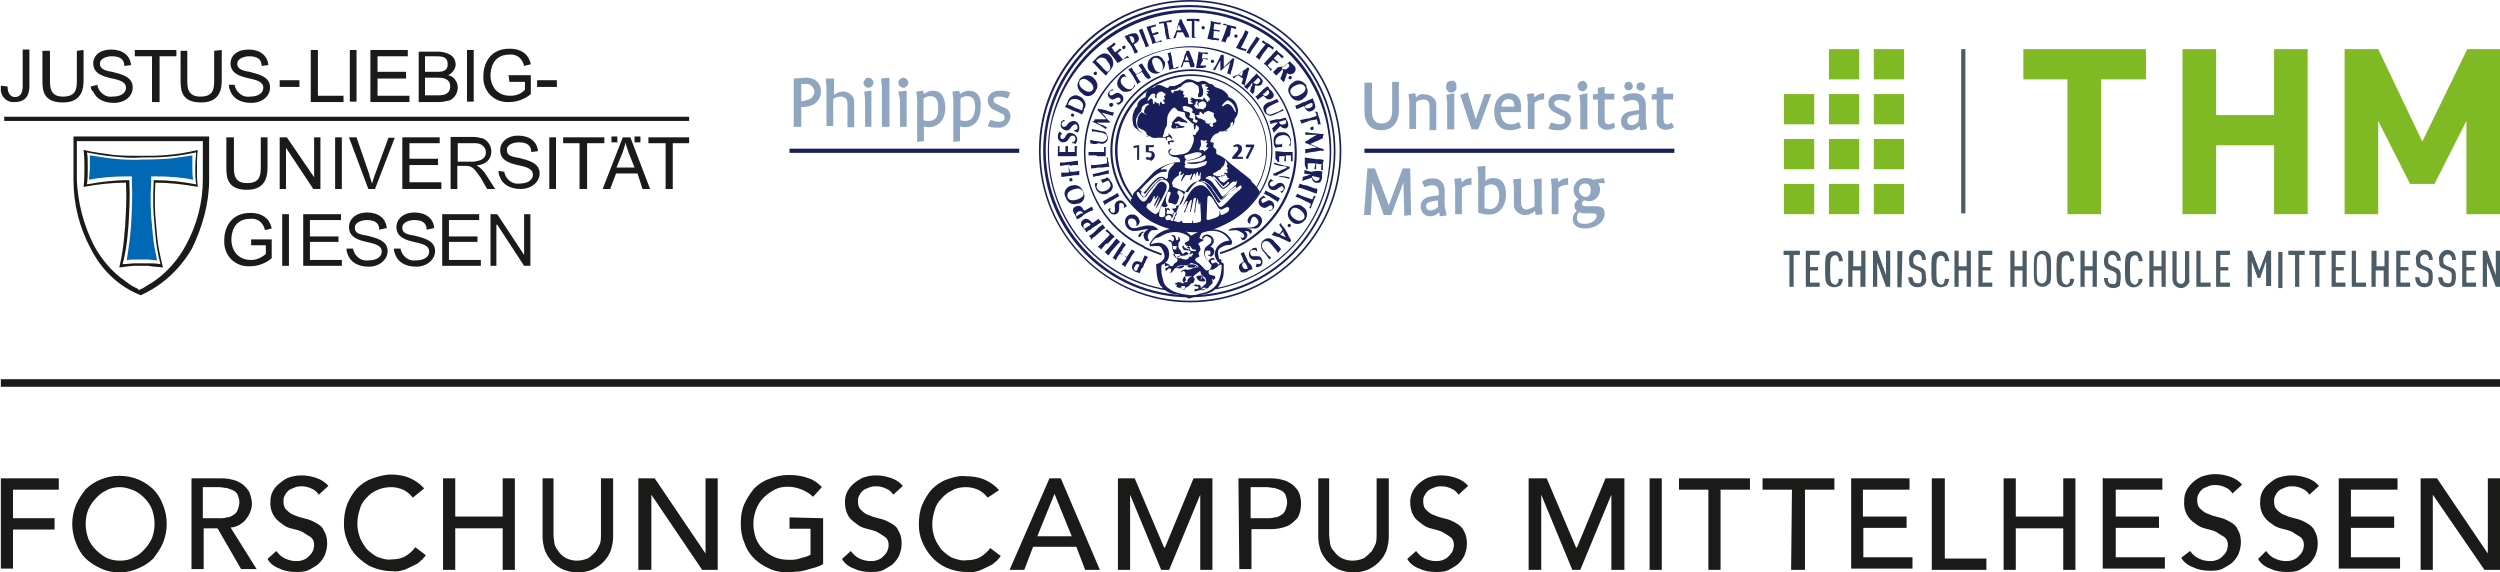 <?xml version="1.0" encoding="utf-8"?>
<!-- Generator: Adobe Illustrator 24.2.3, SVG Export Plug-In . SVG Version: 6.00 Build 0)  -->
<svg version="1.1" id="Ebene_1" xmlns="http://www.w3.org/2000/svg" xmlns:xlink="http://www.w3.org/1999/xlink" x="0px" y="0px"
	 viewBox="0 0 595.3 136.3" style="enable-background:new 0 0 595.3 136.3;" xml:space="preserve">
<style type="text/css">
	.st0{fill:#1A1A18;}
	.st1{fill:#7FBA25;}
	.st2{fill:#4B5C66;}
	.st3{fill:#0068B4;}
	.st4{fill-rule:evenodd;clip-rule:evenodd;fill:#1A1A18;}
	.st5{fill:#181F5C;}
	.st6{fill:#90A5BF;}
	.st7{fill:none;stroke:#181F5C;stroke-width:0.117;stroke-miterlimit:7.787;}
</style>
<path class="st0" d="M0.2,113.9H14v2.7H3.1v6.8H13v2.7H3.1v9.3H0.2V113.9z"/>
<path class="st0" d="M28.6,136.3c-1.6,0-3.1-0.2-4.7-1c-1.4-0.6-2.5-1.4-3.5-2.3c-1-1-1.8-2.3-2.3-3.7c-1.2-2.9-1.2-6.2,0-9.1
	c0.6-1.4,1.4-2.5,2.3-3.7c1-1,2.3-1.8,3.5-2.3c2.9-1.2,6.2-1.2,9.1,0c1.4,0.6,2.5,1.4,3.5,2.3c1,1,1.8,2.3,2.3,3.7
	c1.2,2.9,1.2,6.2,0,9.1c-0.6,1.4-1.4,2.5-2.3,3.7c-1,1-2.3,1.8-3.5,2.3C31.7,135.9,30.2,136.3,28.6,136.3z M28.6,133.5
	c1.2,0,2.3-0.2,3.3-0.8c1-0.4,1.9-1.2,2.5-1.9c0.8-0.8,1.4-1.8,1.8-2.7c0.8-2.1,0.8-4.5,0-6.8c-0.4-1-1-1.9-1.8-2.7
	c-0.8-0.8-1.6-1.4-2.5-1.8c-1-0.4-2.1-0.8-3.3-0.8c-1.2,0-2.3,0.2-3.3,0.8c-1,0.4-1.9,1.2-2.5,1.9c-0.8,0.8-1.4,1.8-1.8,2.7
	c-0.8,2.1-0.8,4.5,0,6.8c0.4,1,1,1.9,1.8,2.7c0.8,0.8,1.6,1.4,2.5,1.9C26.3,133.3,27.4,133.5,28.6,133.5z"/>
<path class="st0" d="M45.2,113.9h7.6c1.2,0,2.3,0.2,3.5,0.6c0.8,0.4,1.6,0.8,2.1,1.4c0.6,0.6,1,1.2,1.2,1.9c0.2,0.8,0.4,1.4,0.4,2.1
	c0,1.4-0.6,2.7-1.4,3.7c-0.4,0.6-1,1-1.6,1.4c-0.8,0.4-1.4,0.6-2.1,0.6l6.2,9.9h-3.7l-5.6-9.7h-3.3v9.7h-2.9v-21.6H45.2z
	 M48.3,123.4h3.9c0.6,0,1.2,0,1.8-0.2c0.6,0,1-0.2,1.6-0.6c0.4-0.2,0.8-0.6,1-1.2c0.2-0.6,0.4-1.2,0.4-1.8c0-0.6-0.2-1.2-0.4-1.8
	c-0.2-0.4-0.6-0.8-1-1c-0.4-0.2-1-0.4-1.6-0.6c-0.6,0-1.2-0.2-1.8-0.2h-3.9V123.4z"/>
<path class="st0" d="M65.8,131.2c0.6,0.8,1.2,1.4,2.1,1.8c0.8,0.4,1.8,0.6,2.5,0.6c0.6,0,1,0,1.6-0.2s1-0.4,1.4-0.8
	c0.4-0.4,0.8-0.8,1-1.2c0.2-0.4,0.4-1,0.4-1.6c0-0.8-0.2-1.4-0.8-1.9c-0.6-0.4-1.4-0.8-1.9-1.2c-0.8-0.4-1.6-0.6-2.5-0.8
	c-1-0.2-1.8-0.6-2.5-1.2c-1.9-1.2-2.9-3.1-2.7-5.5c0-0.8,0.2-1.4,0.4-1.9c0.4-0.8,0.8-1.4,1.4-1.9s1.4-1.2,2.3-1.6
	c1.2-0.4,2.1-0.6,3.3-0.6c1.2,0,2.3,0.2,3.5,0.6c1.2,0.4,2.1,1,2.9,1.9l-2.3,2.1c-0.4-0.6-1-1.2-1.6-1.4c-0.8-0.4-1.6-0.6-2.3-0.6
	s-1.4,0-2.1,0.4c-0.6,0.2-1,0.4-1.4,0.8c-0.4,0.4-0.6,0.8-0.8,1.2c-0.2,0.4-0.2,0.8-0.2,1.2c0,0.8,0.2,1.6,0.8,2.1
	c0.6,0.6,1.2,1,1.9,1.2c0.8,0.4,1.8,0.6,2.5,0.8c1,0.2,1.8,0.6,2.5,1c0.8,0.4,1.6,1,1.9,1.8c0.6,1,0.8,1.9,0.8,3.1
	c0,1-0.2,1.9-0.6,2.9c-0.4,0.8-1,1.6-1.6,2.1c-0.8,0.6-1.6,1-2.3,1.4c-1,0.4-1.9,0.4-2.9,0.4c-1.4,0-2.7-0.2-3.9-0.8
	c-1.2-0.4-2.3-1.2-2.9-2.3L65.8,131.2z"/>
<path class="st0" d="M98.3,118.5c-0.6-0.8-1.4-1.4-2.3-1.9c-1-0.4-1.9-0.6-2.9-0.6c-2.3,0-4.5,1-5.8,2.5c-0.8,0.8-1.4,1.8-1.6,2.7
	c-0.4,1.2-0.6,2.3-0.6,3.5c0,1.2,0.2,2.1,0.6,3.3c0.4,1,1,1.9,1.6,2.7c0.8,0.8,1.6,1.4,2.5,1.9c1.2,0.4,2.3,0.8,3.5,0.6
	c1.2,0,2.3-0.2,3.3-0.8c1-0.6,1.8-1.4,2.3-2.1l2.5,1.9c-0.2,0.4-0.6,0.6-0.8,1c-0.6,0.4-1,1-1.6,1.2c-0.8,0.4-1.6,0.8-2.5,1.2
	c-1.2,0.4-2.1,0.6-3.3,0.4c-1.6,0-3.3-0.4-4.7-1c-1.4-0.6-2.5-1.6-3.5-2.5c-1-1-1.8-2.3-2.3-3.7c-0.6-1.4-0.8-2.7-0.8-4.1
	c0-1.6,0.2-3.1,0.8-4.7c0.6-1.4,1.4-2.7,2.3-3.7c1-1,2.1-1.8,3.5-2.3c1.6-0.6,3.1-1,4.7-1c1.4,0,2.9,0.2,4.3,0.8
	c1.4,0.6,2.5,1.4,3.5,2.5L98.3,118.5z"/>
<path class="st0" d="M105.5,113.9h2.9v9.1h11.3v-9.1h2.9v21.8h-2.9v-9.9h-11.3v9.9h-2.9V113.9z"/>
<path class="st0" d="M131.8,113.9v13.4c0,0.8,0.2,1.4,0.2,2.1c0.2,0.8,0.6,1.4,1,1.9c0.4,0.6,1,1.2,1.8,1.6c1.6,0.8,3.5,0.8,5.3,0
	c0.6-0.4,1.2-1,1.8-1.6c0.4-0.6,0.8-1.4,1-1.9c0.2-0.8,0.2-1.4,0.2-2.1v-13.4h2.9v13.8c0,1.2-0.2,2.3-0.6,3.5c-0.4,1-1,1.9-1.8,2.7
	c-0.8,0.8-1.8,1.4-2.7,1.8c-2.1,0.8-4.5,0.8-6.6,0c-1-0.4-1.9-1-2.7-1.8c-0.8-0.8-1.4-1.8-1.8-2.7c-0.4-1.2-0.6-2.3-0.6-3.5v-13.8
	H131.8z"/>
<path class="st0" d="M152,113.9h3.9l12.1,17.9l0,0v-17.9h2.9v21.8h-3.7l-12.1-17.9l0,0v17.9H152V113.9z"/>
<path class="st0" d="M196,123.4v10.9c-0.6,0.4-1.2,0.6-1.8,0.8c-0.8,0.2-1.4,0.4-2.1,0.6c-0.8,0.2-1.6,0.4-2.1,0.4
	c-0.8,0-1.4,0.2-2.1,0.2c-1.8,0-3.3-0.2-4.9-1c-2.7-1.2-4.9-3.3-5.8-6.2c-0.6-1.4-0.8-2.9-0.8-4.5c0-1.6,0.2-3.1,0.8-4.5
	c0.6-1.4,1.4-2.5,2.3-3.7c1-1,2.1-1.8,3.5-2.3c1.4-0.6,3.1-1,4.7-1c1.8,0,3.3,0.2,4.9,0.8c1.2,0.4,2.3,1.2,3.1,2.1l-2.1,2.3
	c-0.8-0.8-1.8-1.4-2.9-1.8c-1-0.4-2.1-0.6-3.1-0.6c-1.2,0-2.3,0.2-3.3,0.8c-1.9,1-3.5,2.5-4.3,4.7c-0.4,1.2-0.6,2.1-0.6,3.3
	s0.2,2.3,0.6,3.5c0.4,1,1,1.9,1.8,2.7c0.8,0.8,1.8,1.4,2.7,1.8c1,0.4,2.1,0.6,3.3,0.6c1,0,1.9,0,2.9-0.4c0.8-0.2,1.6-0.4,2.3-0.8
	v-6.2H188v-2.7L196,123.4z"/>
<path class="st0" d="M202.6,131.2c0.6,0.8,1.2,1.4,2.1,1.8c0.8,0.4,1.8,0.6,2.5,0.6c0.6,0,1,0,1.6-0.2c0.6-0.2,1-0.4,1.4-0.8
	c0.4-0.4,0.8-0.8,1-1.2c0.2-0.4,0.4-1,0.4-1.6c0-0.8-0.2-1.4-0.8-1.9c-0.6-0.4-1.2-0.8-1.9-1.2c-0.8-0.4-1.8-0.6-2.5-0.8
	c-1-0.2-1.8-0.6-2.5-1.2c-0.8-0.6-1.6-1.2-1.9-1.9c-0.6-1-0.8-2.1-0.8-3.3c0-1.6,0.6-2.9,1.8-4.1c0.6-0.6,1.6-1.2,2.3-1.6
	c1.2-0.4,2.1-0.6,3.3-0.6s2.3,0.2,3.5,0.6c1.2,0.4,2.1,1,2.9,1.9l-2.3,2.1c-0.4-0.6-1-1.2-1.6-1.4c-0.8-0.4-1.6-0.6-2.3-0.6
	c-0.8,0-1.4,0-2.1,0.4c-0.6,0.2-1,0.4-1.4,0.8c-0.4,0.4-0.6,0.8-0.8,1.2c-0.2,0.4-0.2,0.8-0.2,1.2c0,0.8,0.2,1.6,0.8,2.1
	c0.6,0.6,1.2,1,1.9,1.2c0.8,0.4,1.8,0.6,2.5,0.8c1,0.2,1.8,0.6,2.5,1c0.8,0.4,1.6,1,1.9,1.8c0.6,1,0.8,1.9,0.8,3.1
	c0,1-0.2,1.9-0.6,2.9c-0.4,0.8-1,1.6-1.6,2.1c-0.8,0.6-1.6,1-2.3,1.4c-1,0.4-1.9,0.4-2.9,0.4c-1.4,0-2.7-0.2-3.9-0.8
	c-1.2-0.4-2.3-1.2-2.9-2.3L202.6,131.2z"/>
<path class="st0" d="M235.2,118.5c-0.6-0.8-1.4-1.4-2.3-1.9c-1-0.4-1.9-0.6-2.9-0.6c-1.2,0-2.3,0.2-3.3,0.8c-1,0.4-1.9,1.2-2.5,1.9
	c-0.8,0.8-1.4,1.8-1.6,2.7c-0.4,1.2-0.6,2.3-0.6,3.5c0,1.2,0.2,2.1,0.6,3.3c0.4,1,1,1.9,1.6,2.7c0.8,0.8,1.6,1.4,2.5,1.9
	c1.2,0.4,2.3,0.8,3.5,0.6c1.2,0,2.3-0.2,3.3-0.8c1-0.6,1.8-1.4,2.3-2.1l2.5,1.9c-0.2,0.4-0.6,0.6-0.8,1c-0.6,0.4-1,1-1.6,1.2
	c-0.8,0.4-1.6,0.8-2.5,1.2c-1.2,0.4-2.1,0.6-3.3,0.4c-1.6,0-3.3-0.4-4.7-1c-2.7-1.2-4.7-3.5-5.8-6.2c-0.6-1.4-0.8-2.7-0.8-4.1
	c0-1.6,0.2-3.3,0.8-4.7c0.6-1.4,1.4-2.7,2.3-3.7c1-1,2.1-1.8,3.5-2.3c1.6-0.6,3.1-1,4.7-0.8c1.4,0,2.9,0.2,4.3,0.8
	c1.4,0.6,2.5,1.4,3.5,2.5L235.2,118.5z"/>
<path class="st0" d="M249.9,113.9h2.7l9.3,21.8h-3.5l-2.1-5.5h-10.3l-2.1,5.5h-3.5L249.9,113.9z M255.2,127.7l-4.1-10.1l0,0
	l-4.1,10.1H255.2z"/>
<path class="st0" d="M265.7,113.9h4.5l7,16.5h0.2l6.8-16.5h4.5v21.8h-2.9v-17.9l0,0l-7.4,17.9h-1.9l-7.4-17.9l0,0v17.9h-2.9v-21.8
	H265.7z"/>
<path class="st0" d="M294.9,113.9h7.8c1.2,0,2.3,0.2,3.5,0.6c0.8,0.4,1.6,0.8,2.1,1.4c0.6,0.6,1,1.2,1.2,1.9c0.4,1.4,0.4,2.9,0,4.3
	c-0.2,0.8-0.6,1.4-1.2,1.9c-0.6,0.6-1.4,1.2-2.1,1.4c-1.2,0.4-2.3,0.6-3.5,0.6H298v9.5h-2.9L294.9,113.9z M297.8,123.4h3.9
	c0.6,0,1.2,0,1.8-0.2c0.6,0,1-0.2,1.6-0.6c0.4-0.2,0.8-0.6,1-1.2s0.4-1.2,0.4-1.8c0-0.6-0.2-1.2-0.4-1.8c-0.2-0.4-0.6-0.8-1-1
	c-0.4-0.2-1-0.4-1.6-0.6c-0.6,0-1.2-0.2-1.8-0.2h-3.9V123.4z"/>
<path class="st0" d="M316.5,113.9v13.4c0,0.8,0.2,1.4,0.2,2.1c0.2,0.8,0.4,1.4,1,1.9c0.4,0.6,1,1.2,1.8,1.6c1.6,0.8,3.5,0.8,5.3,0
	c0.6-0.4,1.2-1,1.8-1.6c0.4-0.6,0.8-1.4,1-1.9c0.2-0.8,0.2-1.4,0.2-2.1v-13.4h2.9v13.8c0,1.2-0.2,2.3-0.6,3.5c-0.4,1-1,1.9-1.8,2.7
	c-0.8,0.8-1.8,1.4-2.7,1.8c-2.1,0.8-4.5,0.8-6.6,0c-1-0.4-1.9-1-2.7-1.8c-0.8-0.8-1.4-1.8-1.8-2.7c-0.4-1.2-0.6-2.3-0.6-3.5v-13.8
	H316.5z"/>
<path class="st0" d="M337.2,131.2c0.6,0.8,1.2,1.4,2.1,1.8c0.8,0.4,1.8,0.6,2.5,0.6c0.6,0,1,0,1.6-0.2s1-0.4,1.4-0.8
	c0.4-0.4,0.8-0.8,1-1.2c0.2-0.4,0.4-1,0.4-1.6c0-0.8-0.2-1.4-0.8-1.9c-0.6-0.4-1.2-0.8-1.9-1.2c-0.8-0.4-1.8-0.6-2.5-0.8
	c-1-0.2-1.8-0.6-2.5-1.2c-0.8-0.6-1.6-1.2-1.9-1.9c-0.6-1-0.8-2.1-0.8-3.3c0-1.6,0.6-2.9,1.8-4.1c0.6-0.6,1.4-1.2,2.3-1.6
	c1-0.4,2.1-0.6,3.3-0.6c1.2,0,2.3,0.2,3.5,0.6c1.2,0.4,2.1,1,2.9,1.9l-2.3,2.1c-0.4-0.6-1-1.2-1.6-1.4c-0.8-0.4-1.6-0.6-2.3-0.6
	c-0.8,0-1.4,0-2.1,0.4c-0.6,0.2-1,0.4-1.4,0.8c-0.4,0.4-0.6,0.8-0.8,1.2c-0.2,0.4-0.2,0.8-0.2,1.2c0,0.8,0.2,1.6,0.8,2.1
	c0.6,0.6,1.2,1,1.9,1.2c0.8,0.4,1.8,0.6,2.5,0.8c1,0.2,1.8,0.6,2.5,1s1.6,1,1.9,1.8c0.6,1,0.8,1.9,0.8,3.1c0,1-0.2,1.9-0.6,2.9
	c-0.4,0.8-1,1.6-1.6,2.1c-0.8,0.6-1.6,1-2.3,1.4c-1,0.4-1.9,0.4-2.9,0.4c-1.4,0-2.7-0.2-3.9-0.8c-1.2-0.4-2.3-1.2-2.9-2.3
	L337.2,131.2z"/>
<path class="st0" d="M363.8,113.9h4.5l7,16.5h0.2l6.8-16.5h4.5v21.8h-3.1v-17.9l0,0l-7.4,17.9h-1.9l-7.4-17.9l0,0v17.9H364v-21.8
	H363.8z"/>
<path class="st0" d="M392.8,113.9h2.9v21.8h-2.9V113.9z"/>
<path class="st0" d="M406.8,116.6h-7v-2.7h16.9v2.7h-7v19.1h-2.9L406.8,116.6z"/>
<path class="st0" d="M426.7,116.6h-7v-2.7h17.1v2.7h-7v19.1h-3.3L426.7,116.6z"/>
<path class="st0" d="M440.7,113.9h14v2.7h-11.1v6.4H454v2.7h-10.3v7h11.7v2.7h-14.6V113.9z"/>
<path class="st0" d="M460.2,113.9h2.9V133h9.9v2.7h-13v-21.8H460.2z"/>
<path class="st0" d="M477.1,113.9h2.9v9.1h11.3v-9.1h2.9v21.8h-2.9v-9.9H480v9.9h-2.9V113.9z"/>
<path class="st0" d="M500.9,113.9h14v2.7h-11.1v6.4h10.3v2.7h-10.3v7h11.7v2.7h-14.8v-21.6H500.9z"/>
<path class="st0" d="M521.5,131.2c0.6,0.8,1.2,1.4,2.1,1.8c0.8,0.4,1.8,0.6,2.5,0.6c0.6,0,1,0,1.6-0.2s1-0.4,1.4-0.8
	c0.4-0.4,0.8-0.8,1-1.2c0.2-0.4,0.4-1,0.4-1.6c0-0.8-0.2-1.4-0.8-1.9c-0.6-0.4-1.4-0.8-1.9-1.2c-0.8-0.4-1.6-0.6-2.5-0.8
	s-1.8-0.6-2.5-1.2c-1.9-1.2-2.9-3.1-2.7-5.5c0-1.6,0.6-2.9,1.8-4.1c0.6-0.6,1.4-1.2,2.3-1.6c1.2-0.4,2.1-0.6,3.3-0.6
	s2.3,0.2,3.5,0.6s2.1,1,2.9,1.9l-2.3,2.1c-0.4-0.6-1-1.2-1.6-1.4c-0.8-0.4-1.6-0.6-2.3-0.6c-0.8,0-1.4,0-2.1,0.4
	c-0.6,0.2-1,0.4-1.4,0.8c-0.4,0.4-0.6,0.8-0.8,1.2c-0.2,0.4-0.2,0.8-0.2,1.2c0,0.8,0.2,1.6,0.8,2.1c0.6,0.6,1.2,1,1.9,1.2
	c0.8,0.4,1.8,0.6,2.5,0.8c1,0.2,1.8,0.6,2.5,1c0.8,0.4,1.6,1,1.9,1.8c0.6,1,0.8,1.9,0.8,3.1c0,1-0.2,1.9-0.6,2.9
	c-0.4,0.8-1,1.6-1.6,2.1c-0.8,0.6-1.6,1-2.3,1.4c-1,0.4-1.9,0.4-2.9,0.4c-1.4,0-2.7-0.2-3.9-0.8c-1.2-0.4-2.3-1.2-2.9-2.3
	L521.5,131.2z"/>
<path class="st0" d="M539.6,131.2c0.6,0.8,1.2,1.4,2.1,1.8c0.8,0.4,1.8,0.6,2.5,0.6c0.6,0,1,0,1.6-0.2s1-0.4,1.4-0.8
	c0.4-0.4,0.8-0.8,1-1.2c0.2-0.4,0.4-1,0.4-1.6c0-0.8-0.2-1.4-0.8-1.9c-0.6-0.4-1.4-0.8-1.9-1.2c-0.8-0.4-1.6-0.6-2.5-0.8
	s-1.8-0.6-2.5-1.2c-1.9-1.2-2.9-3.1-2.7-5.5c0-0.8,0.2-1.4,0.4-1.9c0.4-0.8,0.8-1.4,1.4-1.9s1.4-1.2,2.3-1.6
	c1.2-0.4,2.3-0.6,3.5-0.6c1.2,0,2.3,0.2,3.5,0.6c1.2,0.4,2.1,1,2.9,1.9l-2.3,2.1c-0.4-0.6-1-1.2-1.6-1.4c-0.8-0.4-1.6-0.6-2.3-0.6
	c-0.8,0-1.4,0-2.1,0.4c-0.6,0.2-1,0.4-1.4,0.8c-0.4,0.4-0.6,0.8-0.8,1.2c-0.2,0.4-0.2,0.8-0.2,1.2c0,0.8,0.2,1.6,0.8,2.1
	c0.6,0.6,1.2,1,1.9,1.2c0.8,0.4,1.8,0.6,2.5,0.8c1,0.2,1.8,0.6,2.5,1s1.6,1,1.9,1.8c0.6,1,0.8,1.9,0.8,3.1c0,1-0.2,1.9-0.6,2.9
	c-0.4,0.8-1,1.6-1.6,2.1c-0.8,0.6-1.6,1-2.3,1.4c-1,0.4-1.9,0.4-2.9,0.4c-1.4,0-2.7-0.2-3.9-0.8c-1.2-0.4-2.3-1.2-2.9-2.3
	L539.6,131.2z"/>
<path class="st0" d="M556.9,113.9h14v2.7h-11.1v6.4h10.3v2.7h-10.3v7h11.7v2.7h-14.6V113.9z"/>
<path class="st0" d="M576.4,113.9h3.9l12.1,17.9l0,0v-17.9h2.9v21.8h-3.7l-12.3-17.9l0,0v17.9h-2.9V113.9z"/>
<rect x="446.2" y="43.8" class="st1" width="7.2" height="7.2"/>
<rect x="446.2" y="33.1" class="st1" width="7.2" height="7.2"/>
<rect x="446.2" y="22.4" class="st1" width="7.2" height="7.2"/>
<rect x="446.2" y="11.7" class="st1" width="7.2" height="7.2"/>
<rect x="435.5" y="22.4" class="st1" width="7.2" height="7.2"/>
<rect x="435.5" y="11.7" class="st1" width="7.2" height="7.2"/>
<rect x="424.8" y="22.4" class="st1" width="7.2" height="7.2"/>
<rect x="435.5" y="43.8" class="st1" width="7.2" height="7.2"/>
<rect x="435.5" y="33.1" class="st1" width="7.2" height="7.2"/>
<rect x="424.8" y="43.8" class="st1" width="7.2" height="7.2"/>
<rect x="424.8" y="33.1" class="st1" width="7.2" height="7.2"/>
<polygon class="st1" points="481.8,11.7 481.8,18.9 492.3,18.9 492.3,51 500.3,51 500.3,18.9 511,18.9 511,11.7 "/>
<polygon class="st1" points="541.5,11.7 541.5,27.4 527.7,27.4 527.7,11.7 519.7,11.7 519.7,51 527.7,51 527.7,34.6 541.5,34.6 
	541.5,51 549.5,51 549.5,11.7 "/>
<polygon class="st1" points="587.5,11.7 576.8,33.7 566.3,11.7 558.3,11.7 558.3,51 566.3,51 566.3,28.8 573.9,43.8 579.7,43.8 
	587.3,28.8 587.3,51 595.3,51 595.3,11.7 "/>
<path class="st2" d="M595.3,68.3v-8.6h-1v5.8l-2.1-5.8h-1v8.6h1v-5.8l2.1,5.8H595.3z M589.6,68.3v-1h-2.3v-2.9h1.9v-0.8h-1.9v-2.9
	h2.3v-1h-3.3v8.6H589.6z M584.8,66c0-1.4-0.2-1.9-1.2-2.3l-1-0.4c-0.8-0.4-0.8-0.6-0.8-1.4c0-0.4,0-0.8,0.4-1c0.4-0.4,1-0.4,1.4,0
	l0,0c0.2,0.4,0.4,0.6,0.2,1h1c0-0.6-0.2-1.4-0.6-1.8c-0.4-0.4-1-0.6-1.4-0.6c-0.6,0-1,0.2-1.4,0.6c-0.4,0.4-0.8,1.2-0.6,1.8
	c0,1.4,0.2,1.8,1.2,2.1l1,0.4c0.8,0.4,0.8,0.6,0.8,1.6c0,0.4,0,0.8-0.2,1.2c-0.2,0.2-0.4,0.4-0.8,0.2c-0.2,0-0.6,0-0.8-0.2
	c-0.2-0.4-0.4-0.8-0.4-1.2h-1c0,0.6,0.2,1.4,0.6,1.8c0.4,0.4,1,0.6,1.6,0.6c0.6,0,1.2-0.2,1.6-0.6C584.6,67.4,584.8,66.8,584.8,66
	 M579.3,66c0-1.4-0.2-1.9-1.2-2.3l-1-0.4c-0.8-0.4-0.8-0.6-0.8-1.4c0-0.4,0-0.8,0.4-1c0.4-0.4,1-0.4,1.4,0l0,0
	c0.2,0.4,0.4,0.6,0.2,1h1c0-0.6-0.2-1.4-0.6-1.8c-0.4-0.4-1-0.6-1.4-0.6c-0.6,0-1,0.2-1.4,0.6c-0.4,0.4-0.8,1.2-0.6,1.8
	c0,1.4,0.2,1.8,1.2,2.1l1,0.4c0.8,0.4,0.8,0.6,0.8,1.6c0,0.4,0,0.8-0.2,1.2c-0.2,0.2-0.4,0.4-0.8,0.2c-0.2,0-0.6,0-0.8-0.2
	c-0.2-0.4-0.4-0.8-0.4-1.2h-1c0,0.6,0.2,1.4,0.6,1.8c0.4,0.4,1,0.6,1.6,0.6c0.6,0,1.2-0.2,1.6-0.6C579.1,67.4,579.3,66.8,579.3,66
	 M573.9,68.3v-1h-2.3v-2.9h1.9v-0.8h-1.9v-2.9h2.3v-1h-3.3v8.6H573.9z M568.8,68.3v-8.6h-1v3.7h-1.9v-3.7h-1.2v8.6h1v-3.9h1.9v3.9
	H568.8z M563.4,68.3v-1H561v-7.6h-1v8.6H563.4z M558.5,68.3v-1h-2.3v-2.9h1.9v-0.8h-1.9v-2.9h2.3v-1h-3.3v8.6H558.5z M553.8,60.7v-1
	h-3.9v1h1.4v7.6h1v-7.6L553.8,60.7z M548.8,60.7v-1h-3.9v1h1.6v7.6h1v-7.6L548.8,60.7z M543.5,60h-1v8.6h1V60z M540.8,68.3v-8.6h-1
	l-1.8,4.7l-1.8-4.7h-1v8.6h1v-6l1.4,3.9h0.6l1.4-4.1v6h1.2V68.3z M531,68.3v-1h-2.3v-2.9h1.9v-0.8h-1.9v-2.9h2.3v-1h-3.3v8.6H531z
	 M526.4,68.3v-1H524v-7.6h-1v8.6H526.4z M521.3,66.4v-6.6h-1v6.6c0,0.6-0.2,1-0.8,1.2c-0.6,0-1-0.2-1.2-0.8c0-0.2,0-0.2,0-0.4v-6.6
	h-1v6.6c0,0.6,0.2,1.2,0.6,1.6c0.4,0.4,1,0.6,1.4,0.6c0.6,0,1-0.2,1.4-0.6C521.3,67.5,521.5,67,521.3,66.4 M515.7,68.3v-8.6h-1v3.7
	h-1.9v-3.7h-1v8.6h1v-3.9h1.9v3.9H515.7z M510.2,66.4h-1c0,0.4,0,0.8-0.2,1s-0.4,0.4-0.6,0.4c-0.2,0-0.6-0.2-0.8-0.4
	c-0.4-0.4-0.4-1.2-0.4-3.1s0-2.7,0.4-3.1c0.2-0.2,0.4-0.4,0.8-0.4c0.2,0,0.6,0,0.6,0.4c0.2,0.2,0.4,0.6,0.2,1h1
	c0-0.6-0.2-1.2-0.6-1.8c-0.4-0.4-0.8-0.6-1.4-0.6c-0.6,0-1.2,0.2-1.6,0.6c-0.6,0.6-0.6,1.4-0.6,3.7c0,2.3,0,3.1,0.6,3.7
	c0.8,0.8,1.9,0.8,2.7,0.2C510,67.5,510.2,67,510.2,66.4 M505,66c0-1.4-0.2-1.9-1.2-2.3l-1-0.4c-0.8-0.4-0.8-0.6-0.8-1.4
	c0-0.4,0-0.8,0.4-1c0.2-0.2,0.4-0.2,0.6-0.2c0.2,0,0.6,0,0.8,0.4c0.2,0.4,0.4,0.6,0.2,1h1c0-0.6-0.2-1.4-0.6-1.8
	c-0.4-0.4-1-0.6-1.4-0.6c-0.6,0-1,0.2-1.4,0.6c-0.4,0.4-0.6,1.2-0.6,1.8c0,1.4,0.4,1.8,1.2,2.1l1,0.4c0.8,0.4,0.8,0.6,0.8,1.6
	c0,0.4,0,0.8-0.2,1.2c-0.2,0.2-0.4,0.4-0.8,0.2c-0.2,0-0.6,0-0.8-0.2c-0.2-0.4-0.4-0.8-0.2-1.2h-1c0,0.6,0.2,1.4,0.6,1.8
	c0.4,0.4,1,0.6,1.6,0.6c0.6,0,1.2-0.2,1.6-0.6C504.8,67.4,505,66.8,505,66 M499.3,68.3v-8.6h-1v3.7h-1.9v-3.7h-1v8.6h1v-3.9h1.9v3.9
	H499.3z M493.9,66.4h-1c0,0.4,0,0.8-0.2,1s-0.4,0.4-0.6,0.4s-0.6-0.2-0.8-0.4c-0.4-0.4-0.4-1.2-0.4-3.1s0-2.7,0.4-3.1
	c0.2-0.2,0.4-0.4,0.8-0.4c0.2,0,0.6,0,0.6,0.4c0.2,0.2,0.4,0.6,0.2,1h1c0-0.6-0.2-1.2-0.6-1.8c-0.4-0.4-0.8-0.6-1.4-0.6
	s-1.2,0.2-1.6,0.6c-0.6,0.6-0.6,1.4-0.6,3.7c0,2.3,0,3.1,0.6,3.7c0.4,0.4,1,0.6,1.6,0.6c0.4,0,1-0.2,1.4-0.4
	C493.7,67.5,493.9,67,493.9,66.4 M487.4,64c0,1.9,0,2.7-0.4,3.1c-0.2,0.2-0.4,0.4-0.8,0.4c-0.2,0-0.6-0.2-0.8-0.4
	c-0.4-0.4-0.4-1.2-0.4-3.1c0-1.9,0-2.7,0.4-3.1c0.2-0.2,0.4-0.4,0.8-0.4c0.2,0,0.6,0.2,0.8,0.4C487.2,61.3,487.4,62.1,487.4,64
	 M488.4,64c0-2.3,0-3.1-0.6-3.7c-0.8-0.8-2.1-0.8-2.9,0l0,0c-0.6,0.6-0.6,1.4-0.6,3.7c0,2.3,0,3.1,0.6,3.7c0.8,0.8,2.1,0.8,2.9,0
	l0,0C488.4,67.4,488.4,66.6,488.4,64 M482.6,68.3v-8.6h-1v3.7h-1.9v-3.7h-1v8.6h1v-3.9h1.9v3.9H482.6z M474.4,68.3v-1h-2.3v-2.9h1.9
	v-0.8h-1.9v-2.9h2.3v-1h-3.3v8.6H474.4z M469.3,68.3v-8.6h-1v3.7h-1.9v-3.7h-1v8.6h1v-3.9h1.9v3.9H469.3z M464.1,66.4h-1
	c0,0.4-0.2,0.8-0.2,1c-0.2,0.2-0.4,0.4-0.6,0.4s-0.6-0.2-0.8-0.4c-0.4-0.4-0.4-1.2-0.4-3.1s0-2.7,0.4-3.1c0.4-0.4,1-0.4,1.4,0l0,0
	c0.2,0.2,0.2,0.6,0.2,1h1c0-0.6-0.2-1.2-0.6-1.8c-0.4-0.4-0.8-0.6-1.4-0.6c-0.6,0-1.2,0.2-1.6,0.6c-0.6,0.6-0.6,1.4-0.6,3.7
	c0,2.3,0,3.1,0.6,3.7c0.4,0.4,1,0.6,1.6,0.6c0.4,0,1-0.2,1.4-0.4C463.9,67.5,464.1,67,464.1,66.4 M458.6,66c0-1.4-0.2-1.9-1.2-2.3
	l-1-0.4c-0.8-0.4-0.8-0.6-0.8-1.4c0-0.4,0-0.8,0.4-1c0.4-0.4,1-0.4,1.4,0l0,0c0.2,0.4,0.4,0.6,0.2,1h1c0-0.6-0.2-1.4-0.6-1.8
	s-1-0.6-1.4-0.6c-0.6,0-1,0.2-1.4,0.6c-0.4,0.4-0.8,1.2-0.6,1.8c0,1.4,0.2,1.8,1.2,2.1l1,0.4c0.8,0.4,0.8,0.6,0.8,1.6
	c0,0.4,0,0.8-0.2,1.2c-0.2,0.2-0.4,0.4-0.8,0.2c-0.2,0-0.6,0-0.8-0.2c-0.2-0.4-0.4-0.8-0.4-1.2h-1c0,0.6,0.2,1.4,0.6,1.8
	c0.4,0.4,1,0.6,1.6,0.6c0.6,0,1.2-0.2,1.6-0.6C458.6,67.4,458.8,66.8,458.6,66 M453,59.8h-1.2v8.6h1L453,59.8z M450.1,68.3v-8.6h-1
	v5.8l-2.1-5.8h-1v8.6h1v-5.8l2.1,5.8H450.1z M444.2,68.3v-8.6h-1v3.7h-1.9v-3.7h-1.2v8.6h1v-3.9h1.9v3.9H444.2z M438.8,66.4h-1
	c0,0.4,0,0.8-0.2,1s-0.4,0.4-0.6,0.4s-0.6-0.2-0.8-0.4c-0.4-0.4-0.4-1.2-0.4-3.1s0-2.7,0.4-3.1c0.2-0.2,0.4-0.4,0.8-0.4
	c0.2,0,0.6,0,0.6,0.4c0.2,0.2,0.4,0.6,0.2,1h1c0-0.6-0.2-1.2-0.6-1.8c-0.4-0.4-0.8-0.6-1.4-0.6c-0.6,0-1.2,0.2-1.6,0.6
	c-0.6,0.6-0.6,1.4-0.6,3.7c0,2.3,0,3.1,0.6,3.7c0.4,0.4,1,0.6,1.6,0.6c0.4,0,1-0.2,1.4-0.4C438.6,67.5,438.8,67,438.8,66.4
	 M433.3,68.3v-1H431v-2.9h1.9v-0.8H431v-2.9h2.3v-1H430v8.6H433.3z M428.6,60.7v-1h-3.9v1h1.4v7.6h1v-7.6L428.6,60.7z"/>
<rect x="467" y="11.7" class="st2" width="1" height="39.1"/>
<path class="st0" d="M1.8,20.6c0,0.8,0.2,2.5,1.8,2.5s1.8-1.6,1.8-2.5v-8.8h1.6v8.4c0,1.2,0,4.1-3.5,4.1c-1.6,0.2-3.1-1-3.3-2.7
	c0,0,0,0,0-0.2c0-0.4,0-0.6,0-1L1.8,20.6z"/>
<path class="st0" d="M19.9,11.9v7c0,1.6,0,5.5-4.9,5.5s-4.9-3.1-4.9-5.5v-6.8h1.8v7c0,1.6,0,3.9,3.1,3.9s3.3-1.8,3.3-3.9v-7
	L19.9,11.9z"/>
<path class="st0" d="M23.2,20.2c0,0.4,0.2,0.8,0.4,1.2c0.8,1.2,1.9,1.8,3.3,1.6c1.8,0,3.1-0.8,3.1-2.1s-1.2-1.8-3.7-2.3
	c-1.6-0.4-4.1-1-4.1-3.5c0-1.9,1.6-3.3,4.3-3.3s4.5,1.4,4.7,3.7l-1.6,0.2c0-1-0.4-2.3-2.9-2.3c-1.2,0-2.9,0.4-2.9,1.8
	c0,1,0.8,1.6,2.9,1.9c2.3,0.6,4.9,1.2,4.9,3.7c0,2.1-1.8,3.7-4.5,3.7s-4.3-1.2-4.9-2.7c-0.4-0.2-0.6-0.8-0.6-1.2L23.2,20.2z"/>
<polygon class="st0" points="36.2,13.4 32.1,13.4 32.1,11.9 42,11.9 42,13.4 38,13.4 38,24.3 36.2,24.3 "/>
<path class="st0" d="M52.8,11.9v7c0,1.6,0,5.5-4.9,5.5S43,21.2,43,18.9v-6.8h1.6v7c0,1.6,0,3.9,3.1,3.9c3.1,0,3.3-1.8,3.3-3.9v-7
	L52.8,11.9z"/>
<path class="st0" d="M55.9,20.2c0,0.4,0.2,0.8,0.4,1.2c0.8,1.2,1.9,1.8,3.3,1.6c1.8,0,3.1-0.8,3.1-2.1s-1.2-1.8-3.7-2.3
	c-1.6-0.4-4.1-1-4.1-3.5c0-1.9,1.6-3.3,4.3-3.3c2.7,0,4.5,1.4,4.7,3.7l-1.6,0.2c0-1-0.4-2.3-2.9-2.3c-1,0-2.9,0.4-2.9,1.8
	c0,1,0.8,1.6,2.9,1.9c2.3,0.6,4.9,1.2,4.9,3.7c0,2.1-1.8,3.7-4.5,3.7c-2.7,0-4.3-1.2-4.9-2.7c-0.2-0.4-0.4-1-0.4-1.6L55.9,20.2z"/>
<rect x="66.6" y="19.1" class="st0" width="4.7" height="1.6"/>
<polygon class="st0" points="74,11.9 75.7,11.9 75.7,22.8 81.8,22.8 81.8,24.3 74,24.3 "/>
<rect x="83.3" y="11.9" class="st0" width="1.6" height="12.3"/>
<polygon class="st0" points="88.2,11.9 97.1,11.9 97.1,13.4 89.9,13.4 89.9,17.1 96.7,17.1 96.7,18.7 89.9,18.7 89.9,22.8 
	97.5,22.8 97.5,24.3 88.2,24.3 "/>
<path class="st0" d="M101.2,18.5h2.9c1,0,3.1,0,3.1,2.1s-2.1,2.1-2.9,2.1h-3.1V18.5z M99.7,24.3h4.7c1,0,1.8-0.2,2.7-0.4
	c1.2-0.6,1.9-1.8,1.9-3.1s-1-2.7-2.3-2.9c1-0.4,1.8-1.6,1.8-2.5s-0.4-1.8-1.2-2.3s-1.9-0.8-2.9-0.8h-4.7L99.7,24.3z M101.2,13.4h2.5
	c1.4,0,2.9,0,2.9,1.9s-1.8,1.8-2.7,1.8h-2.7C101.2,17.1,101.2,13.4,101.2,13.4z"/>
<rect x="111.2" y="11.9" class="st0" width="1.6" height="12.3"/>
<path class="st0" d="M121.1,17.9h5.3v4.5c-1.4,1.2-3.3,1.9-5.1,1.9c-3.3,0.2-6-2.1-6.2-5.5c0-0.2,0-0.6,0-0.8c0-2.3,1.2-6.4,6.2-6.4
	c4.1,0,4.9,2.7,5.1,3.7l-1.6,0.4c-0.4-1.8-1.8-2.9-3.5-2.7c-4.1,0-4.5,3.7-4.5,4.9c0,1.4,0.4,2.5,1.2,3.5c1,1,2.1,1.4,3.5,1.4
	c1.4,0,2.5-0.4,3.5-1.4v-1.9h-3.7L121.1,17.9z"/>
<rect x="127.9" y="19.1" class="st0" width="4.7" height="1.6"/>
<path class="st0" d="M63.7,32.7v7c0,1.6,0,5.5-4.9,5.5s-4.9-3.3-4.9-5.5v-7h1.8v7c0,1.6,0,3.9,3.1,3.9s3.3-1.8,3.3-3.9v-7H63.7z"/>
<polygon class="st0" points="66.6,32.7 68.3,32.7 74.8,42.2 74.8,42.2 74.8,32.7 76.3,32.7 76.3,45 74.6,45 68.1,35.2 68.1,35.2 
	68.1,45 66.6,45 "/>
<rect x="79.8" y="32.7" class="st0" width="1.6" height="12.3"/>
<path class="st0" d="M83.1,32.7h1.8l3.1,9v0.2c0.2,0.6,0.4,1.2,0.6,1.8l0,0c0.2-0.6,0.4-1.4,0.6-1.9l3.3-9H94L89.3,45h-1.6
	L83.1,32.7z"/>
<polygon class="st0" points="95.8,32.7 104.7,32.7 104.7,34.1 97.5,34.1 97.5,37.8 104.3,37.8 104.3,39.3 97.5,39.3 97.5,43.4 
	105.1,43.4 105.1,45 95.8,45 "/>
<path class="st0" d="M109,34.1h3.9c0.6,0,1.2,0,1.8,0.4c0.6,0.4,1,1,1,1.8c0,0.8-0.4,1.4-1.2,1.8c-0.6,0.2-1.4,0.4-1.9,0.4H109
	L109,34.1z M107.3,45h1.6v-5.5h1.9c1.4,0,1.9,0.2,3.7,2.9L116,45h1.9l-2.1-3.3c-0.6-1-1.4-1.8-2.3-2.3l0,0c2.1-0.2,3.5-1.4,3.5-3.3
	c0-1.4-0.8-2.5-1.9-3.1c-0.8-0.2-1.6-0.4-2.5-0.4h-5.3V45z"/>
<path class="st0" d="M120.1,40.9c0,0.4,0.2,0.8,0.4,1.2c0.8,1.2,1.9,1.8,3.3,1.6c1.8,0,3.1-0.8,3.1-2.1s-1.2-1.8-3.7-2.3
	c-1.6-0.4-4.1-1-4.1-3.5c0-1.9,1.6-3.5,4.3-3.5c2.7,0,4.5,1.4,4.7,3.7l-1.6,0.2c0-1-0.4-2.3-2.9-2.3c-1.2,0-2.9,0.4-2.9,1.8
	c0,1.2,0.8,1.6,2.9,1.9c2.3,0.6,4.9,1.2,4.9,3.7c0,1.9-1.8,3.7-4.5,3.7c-2.7,0-4.3-1.2-4.9-2.7c-0.2-0.4-0.4-1-0.4-1.6L120.1,40.9z"
	/>
<rect x="130.8" y="32.7" class="st0" width="1.6" height="12.3"/>
<polygon class="st0" points="138,34.1 134.1,34.1 134.1,32.7 143.9,32.7 143.9,34.1 139.8,34.1 139.8,45 138,45 "/>
<path class="st0" d="M148.3,36.2c0.2-0.8,0.6-1.6,0.6-2.3l0,0c0.2,0.8,0.6,1.8,0.8,2.5l1.4,3.5h-4.3L148.3,36.2z M143.5,45h1.8
	l1.4-3.7h5.1L153,45h1.8l-4.7-12.3h-1.8L143.5,45z"/>
<polygon class="st0" points="158.5,34.1 154.4,34.1 154.4,32.7 164.1,32.7 164.1,34.1 160.2,34.1 160.2,45 158.5,45 "/>
<path class="st0" d="M59.4,57h5.3v4.5c-1.4,1.2-3.3,1.9-5.1,1.9c-3.3,0.2-6-2.1-6.2-5.5c0-0.2,0-0.6,0-0.8c0-2.3,1.2-6.4,6.2-6.4
	c4.1,0,4.9,2.7,5.1,3.7l-1.6,0.4c-0.4-1.8-1.8-2.9-3.5-2.7c-4.1,0-4.5,3.7-4.5,4.9c0,1.4,0.4,2.5,1.2,3.5c1,1,2.1,1.4,3.5,1.4
	c1.4,0,2.5-0.6,3.5-1.4v-2.1h-3.5V57H59.4z"/>
<rect x="67.2" y="51" class="st0" width="1.6" height="12.3"/>
<polygon class="st0" points="72.2,51 81.2,51 81.2,52.4 73.8,52.4 73.8,56.3 80.6,56.3 80.6,57.6 73.8,57.6 73.8,61.9 81.4,61.9 
	81.4,63.3 72.2,63.3 "/>
<path class="st0" d="M84.1,59.2c0,0.4,0.2,0.8,0.4,1.2c0.8,1.2,1.9,1.8,3.3,1.6c1.8,0,3.1-0.8,3.1-2.1s-1.2-1.8-3.7-2.3
	c-1.6-0.4-4.1-1-4.1-3.5c0-1.9,1.6-3.5,4.3-3.5c2.7,0,4.5,1.4,4.7,3.7l-1.8,0.4c0-1-0.4-2.3-2.9-2.3c-1,0-2.9,0.4-2.9,1.8
	c0,1.2,0.8,1.6,2.9,1.9c2.3,0.6,4.9,1.2,4.9,3.7c0,1.9-1.8,3.7-4.5,3.7s-4.3-1.2-4.9-2.7c-0.2-0.4-0.4-1-0.4-1.6L84.1,59.2z"/>
<path class="st0" d="M95.4,59.2c0,0.4,0.2,0.8,0.4,1.2c0.8,1.2,1.9,1.8,3.3,1.6c1.8,0,3.1-0.8,3.1-2.1s-1.2-1.8-3.7-2.3
	c-1.6-0.4-4.1-1-4.1-3.5c0-1.9,1.6-3.5,4.3-3.5s4.5,1.4,4.7,3.7l-1.8,0.4c0-1-0.4-2.3-2.9-2.3c-1,0-2.9,0.4-2.9,1.8
	c0,1.2,0.8,1.6,2.9,1.9c2.3,0.6,4.9,1.2,4.9,3.7c0,1.9-1.8,3.7-4.5,3.7c-2.7,0-4.3-1.2-4.9-2.7c-0.2-0.4-0.4-1-0.4-1.6L95.4,59.2z"
	/>
<polygon class="st0" points="105.3,51 114.1,51 114.1,52.4 106.9,52.4 106.9,56.3 113.7,56.3 113.7,57.6 106.9,57.6 106.9,61.9 
	114.5,61.9 114.5,63.3 105.3,63.3 "/>
<polygon class="st0" points="116.8,51 118.4,51 124.8,60.7 124.8,60.7 124.8,51 126.3,51 126.3,63.3 124.8,63.3 118.4,53.5 
	118.2,53.5 118.2,63.3 116.8,63.3 "/>
<path class="st3" d="M31,56.1c0-0.6,0.2-1.8,0.2-2.3c0.2-3.5,0.4-7,0.2-10.5V42h-1.2c-2.9,0-6,0.2-9,0.8c0-0.8,0.2-1.9,0.2-3.1
	c0-1.2,0-2.1,0-2.7c1.4,0.2,3.7,0.6,5.8,0.8c3.5,0.4,6.2,0.2,6.4,0.2s3.1,0,6.4-0.2c2.1-0.2,4.3-0.6,5.8-0.8c0,0.6,0,1.6,0,2.7
	c0,1.2,0,2.1,0.2,3.1c-2.9-0.6-5.8-0.8-9-0.8H36v1.2c-0.2,3.5-0.2,7,0.2,10.5c0,0.6,0.2,1.8,0.2,2.3c0.2,2.1,0.6,4.1,1,6
	c-0.8,0-1.6-0.2-2.1-0.2c-0.8,0-1.4,0-1.6,0c-0.2,0-0.8,0-1.6,0c-0.6,0-1.4,0-1.9,0.2C30.4,60.2,30.8,58.2,31,56.1"/>
<rect x="145.6" y="32.5" class="st0" width="1.4" height="1.4"/>
<rect x="151.1" y="32.5" class="st0" width="1.4" height="1.4"/>
<path class="st4" d="M33.5,70.3c-5.3-2.1-9.3-6-11.9-11.1c-2.7-5.1-4.1-10.5-4.1-16.4V32.5h32.3v10.3c0,5.6-1.6,11.3-4.1,16.4
	C42.8,64.2,38.5,68.1,33.5,70.3 M32.7,68.7c-1-0.4-1.9-1-2.9-1.8c-3.1-2.1-5.6-5.1-7.4-8.4c-2.5-4.9-3.9-10.3-4.1-15.8v-9.1h30v9.1
	c0,5.5-1.4,10.9-4.1,15.8c-1.8,3.3-4.3,6.2-7.4,8.4c-1,0.6-1.9,1.2-2.9,1.8c-0.4,0.2-0.6,0.2-0.8,0.4L32.7,68.7"/>
<path class="st4" d="M33.5,63.3c0,0-0.6,0-1.4,0c-0.8,0-2.3,0.2-3.7,0.4c0.6-2.5,1-5.1,1.2-7.6c0-0.6,0.2-1.8,0.2-2.3
	c0.2-3.5,0.4-6.8,0.2-10.3c-3.5,0-6.8,0.4-10.1,1c0.2-1.6,0.2-2.9,0.2-4.5c0-1.4,0-2.7-0.2-4.3c2.3,0.6,4.7,0.8,7.2,1.2
	c2.1,0.2,4.3,0.2,6.4,0.2c2.1,0,4.3,0,6.4-0.2c2.3-0.2,4.9-0.6,7.2-1.2c-0.2,1.4-0.2,2.7-0.2,4.3c0,1.6,0,2.9,0.2,4.5
	c-3.3-0.6-6.8-1-10.1-1c-0.2,3.5-0.2,6.8,0.2,10.3c0,0.6,0.2,1.8,0.2,2.3c0.2,2.5,0.8,5.1,1.4,7.6c-1.4-0.2-2.7-0.2-3.5-0.4
	C33.9,63.3,33.5,63.3,33.5,63.3 M32.1,62.7c-0.8,0-1.9,0.2-2.9,0.2c0.6-2.3,1-4.7,1.2-7c0-0.6,0.2-1.8,0.2-2.3
	c0.2-3.5,0.4-6.8,0.2-10.3v-0.4h-0.4c-3.3,0-6.4,0.4-9.7,1c0.2-1.4,0.2-2.5,0.2-3.9c0-1.8,0-2.9-0.2-3.7c1.2,0.2,3.9,0.8,6.6,1
	c2.1,0.2,4.3,0.4,6.4,0.2c2.1,0,4.3,0,6.4-0.2c2.7-0.2,5.5-0.8,6.6-1c0,0.6-0.2,1.8-0.2,3.7c0,1.4,0,2.5,0.2,3.9
	c-3.1-0.6-6.4-1-9.7-1h-0.4v0.4c-0.2,3.5-0.2,6.8,0.2,10.3c0,0.6,0.2,1.8,0.2,2.3c0.2,2.3,0.6,4.7,1.2,7c-1.2-0.2-2.1-0.2-2.9-0.2
	c-0.8,0-1.4,0-1.4,0S32.9,62.7,32.1,62.7"/>
<rect x="1" y="27.8" class="st0" width="163.1" height="1"/>
<path class="st5" d="M248.4,36c0,19.3,15.6,34.8,34.8,34.8c19.3,0,34.8-15.6,34.8-34.8S302.5,1.2,283.2,1.2l0,0
	C264,1.2,248.4,16.7,248.4,36 M249,36c0-18.9,15.4-34.3,34.3-34.3c18.9,0,34.3,15.4,34.3,34.3s-15.4,34.3-34.3,34.3l0,0
	C264.4,70.3,249.2,54.9,249,36"/>
<path class="st5" d="M247.4,36c0,19.9,16.2,36,36,36s36-16.2,36-36s-16.2-36-36-36l0,0C263.4,0,247.2,16.2,247.4,36 M247.8,36
	c0-19.7,16-35.6,35.6-35.6s35.6,16,35.6,35.6s-16,35.6-35.6,35.6l0,0C263.6,71.6,247.8,55.7,247.8,36"/>
<path class="st5" d="M264.4,35.8c0,10.7,8.6,19.3,19.3,19.3s19.3-8.6,19.3-19.3s-8.6-19.3-19.3-19.3l0,0
	C273.1,16.5,264.4,25.3,264.4,35.8 M264.9,35.8c0-10.5,8.4-18.9,18.9-18.9s18.9,8.4,18.9,18.9s-8.4,18.9-18.9,18.9l0,0
	C273.3,54.7,264.9,46.3,264.9,35.8"/>
<path class="st5" d="M265.5,35.8c0,9.9,8.2,18.1,18.1,18.1s18.1-8.2,18.1-18.1s-8.2-18.1-18.1-18.1l0,0
	C273.7,17.7,265.5,25.9,265.5,35.8 M266.1,35.8c0-9.7,8-17.7,17.7-17.7s17.7,8,17.7,17.7s-8,17.7-17.7,17.7
	C273.9,53.5,266.1,45.7,266.1,35.8"/>
<path class="st5" d="M258.1,36.2c0,9.7,5.5,18.7,14.2,22.8l0.2,0.2l1.9,0.8l2.1,0.8l0.2-0.4l-2.1-0.8l-1.9-0.8l-0.2-0.2
	c-12.5-6-17.5-20.8-11.5-33.3c6-12.5,20.8-17.5,33.3-11.5c8.6,4.1,14,12.8,14,22.4c0,11.1-7.4,20.8-17.9,23.9l0.2,0.4
	c13.4-3.9,21.2-17.9,17.1-31.3c-3.9-13.4-17.9-21.2-31.3-17.1C265.5,15,258.1,24.9,258.1,36.2"/>
<path class="st6" d="M335.8,40.1H334l-3.3,8.8c-0.2-0.6-3.3-8.8-3.3-8.8h-1.8l-0.8,11.1h1.6c0,0,0.4-6.8,0.4-7.8l2.7,7.8h1.8
	l2.9-7.8c0,1,0.2,8,0.2,8l1.6-0.2L335.8,40.1z"/>
<path class="st6" d="M344,49.1v-3.9c0-1.4-1-2.7-2.5-2.7c-0.2,0-0.2,0-0.4,0c-1,0-1.8,0.2-2.5,0.8l0,0l0.6,1.2h0.2
	c0.6-0.2,1-0.4,1.6-0.4c1.2,0,1.6,0.6,1.6,1.8v0.6l-1.4,0.2c-1.9,0.2-2.9,1-2.9,2.5c0,1.2,0.8,2.1,1.9,2.3c0.2,0,0.2,0,0.4,0
	c0.8,0,1.6-0.4,2.1-1c0,0.2,0.2,1,0.2,1l1.6-0.2L344,49.1z M342.4,47.7v1.6c-0.4,0.4-1,0.8-1.8,0.8c-0.6,0-1-0.4-1-0.8v-0.2
	c0-0.6,0.4-1,1.6-1.2L342.4,47.7"/>
<path class="st6" d="M350.4,42.4c-1,0-1.8,0.4-2.3,1l-0.2-1l-1.6,0.2l0.2,1.9V51h1.6v-6.2c0.6-0.6,1.4-0.8,2.1-0.8h0.2L350.4,42.4
	L350.4,42.4z"/>
<path class="st6" d="M355.6,42.4c-0.8,0-1.6,0.2-1.9,0.8v-3.7l-1.9,0.2l0.2,1.9v9.1l0,0c0.8,0.2,1.8,0.4,2.5,0.4
	c2.5,0,4.1-1.9,4.1-4.9C358.6,43.8,357.6,42.4,355.6,42.4 M357,46.9c0,1.4-0.6,2.9-2.3,2.9l-1.2-0.2v-5.1c0.4-0.4,1-0.6,1.6-0.6
	C356.4,44,357,44.8,357,46.9"/>
<path class="st6" d="M367.1,49.1v-6.6l-1.9,0.2l0.2,1.9v4.5c-0.4,0.4-1.2,0.6-1.8,0.8c-1,0-1.4-0.6-1.4-1.8v-5.6l-1.9,0.2l0.2,1.9
	v3.9c-0.2,1.4,1,2.5,2.3,2.7c0.2,0,0.2,0,0.4,0c0.8,0,1.8-0.4,2.3-1c0,0.2,0.2,1,0.2,1l1.6-0.2L367.1,49.1z"/>
<path class="st6" d="M373.4,42.4c-1,0-1.8,0.4-2.3,1c0-0.2-0.2-1-0.2-1l-1.6,0.2l0.2,1.9V51h1.6v-6.2c0.6-0.6,1.4-0.8,2.1-0.8h0.2
	L373.4,42.4L373.4,42.4z"/>
<path class="st6" d="M381.9,42.4l-2.5,0.4c-0.4-0.2-1-0.4-1.6-0.4c-1.6-0.2-2.9,1-3.1,2.5v0.2c0,1,0.4,1.8,1.2,2.3
	c-0.6,0.4-1,1-1,1.6c0,0.4,0.2,1,0.6,1.2c-0.6,0.4-1,1.2-1,1.9c0,1.6,1.2,2.3,2.9,2.3c2.9,0,4.7-1.8,4.7-3.5c0-1.8-1.4-1.8-2.3-1.8
	h-2.3c-0.6,0-0.8-0.2-0.8-0.6c0-0.4,0.2-0.6,0.6-0.8l0.8,0.2c1.6,0.2,2.9-1.2,2.9-2.7v-0.2c0-0.4-0.2-1-0.4-1.4h1.6L381.9,42.4z
	 M376.9,50.8h2.1c1,0,1.2,0.2,1.2,0.6c0,0.8-1,1.9-2.9,1.9c-1.2,0-1.8-0.4-1.8-1.4c0-0.6,0.2-1,0.6-1.4
	C376.5,50.8,376.7,50.8,376.9,50.8 M377.6,46.9c-0.8,0-1.4-0.6-1.6-1.4v-0.2c0-0.8,0.4-1.6,1.2-1.6h0.2c1,0,1.4,0.6,1.4,1.6
	C378.8,46.1,378.4,46.9,377.6,46.9C377.8,46.9,377.6,46.9,377.6,46.9"/>
<path class="st6" d="M331.5,19.7v6.8c0,1.9-1,2.9-2.5,2.9c-1.6,0-2.3-1-2.3-2.9v-6.8h-1.8v6.6c0,3.1,1.4,4.7,4.1,4.7
	c2.5,0,4.1-1.8,4.1-4.7v-6.8h-1.6V19.7z"/>
<path class="st6" d="M337.2,23.2l-0.2-1l-1.6,0.2l0.2,1.9v6.4h1.6v-6.4c0.4-0.4,1.2-0.6,1.8-0.6c1,0,1.4,0.6,1.4,1.8V31h1.6v-5.8
	c0.2-1.4-1-2.5-2.3-2.7c-0.2,0-0.2,0-0.4,0C338.5,22.2,337.7,22.6,337.2,23.2"/>
<polygon class="st6" points="344.4,22.6 344.6,24.3 344.6,30.8 346.3,30.8 346.3,22.2 "/>
<path class="st6" d="M344.4,20.4c-0.2,0.6,0.2,1.4,0.8,1.6c0.6,0.2,1.4-0.2,1.6-0.8c0-0.2,0-0.6,0-0.8c0-0.6-0.4-1.2-1-1.2l0,0
	C344.7,19.3,344.4,19.7,344.4,20.4"/>
<path class="st6" d="M347.7,22.6l2.7,8.2h1.6l3.1-8.4h-1.6l-2.1,6c-0.2-0.6-1.9-6.4-1.9-6.4L347.7,22.6z"/>
<path class="st6" d="M361.7,29L361.7,29c-0.6,0.4-1.2,0.6-1.9,0.6c-1.6,0-2.3-1-2.5-2.9h4.9v-1.2c0-2.1-1-3.3-2.9-3.3
	c-2.1,0-3.5,1.8-3.5,4.3c0,2.9,1.4,4.5,3.7,4.5c1,0,1.8-0.2,2.7-0.6l0,0L361.7,29z M359.2,23.6c1,0,1.4,0.6,1.4,1.8h-3.1
	C357.6,24.3,358.2,23.6,359.2,23.6"/>
<path class="st6" d="M367.7,22.2c-1,0-1.8,0.4-2.3,1c0-0.2-0.2-1-0.2-1l-1.6,0.2l0.2,1.9v6.4h1.6v-6.2c0.6-0.6,1.4-0.8,2.1-0.8h0.2
	L367.7,22.2L367.7,22.2z"/>
<path class="st6" d="M368.7,24.5c0,1,0.6,1.9,1.6,2.3l1.6,0.8c0.6,0.2,0.8,0.4,0.8,1c0,1-1,1-1.4,1c-0.6,0-1.2-0.2-1.8-0.4h-0.2
	l-0.6,1.4l0,0c0.8,0.4,1.6,0.4,2.3,0.4c1.6,0.2,2.9-1,3.1-2.3v-0.2c0-1-0.6-1.8-1.6-2.1l-1.6-0.8c-0.4-0.2-0.8-0.4-0.8-1
	c0-0.2,0-0.8,1.4-0.8c0.6,0,1.2,0.2,1.8,0.4h0.2l0.6-1.4h-0.2c-0.8-0.4-1.6-0.4-2.3-0.4C370.2,22.2,368.7,23,368.7,24.5"/>
<polygon class="st6" points="376.3,24.3 376.3,30.8 378,30.8 378,22.2 376.1,22.6 "/>
<path class="st6" d="M377.3,19.3c-0.6-0.2-1.4,0.2-1.6,0.8c-0.2,0.6,0.2,1.4,0.8,1.6c0.2,0,0.4,0,0.6,0c0.6-0.2,1-0.8,0.8-1.6
	C377.8,19.7,377.4,19.5,377.3,19.3"/>
<path class="st6" d="M384.3,29.2L384.3,29.2c-0.4,0.2-0.8,0.4-1.2,0.4c-0.6,0-1-0.2-1-1.4v-4.5h2.3v-1.4h-2.3v-1.6l-1.6,0.2v1.4
	l-1.2,0.2v1.2h1.2v4.9c-0.2,1.2,0.6,2.1,1.8,2.3c0.2,0,0.2,0,0.4,0c0.6,0,1.4-0.2,1.9-0.6l0,0L384.3,29.2z"/>
<path class="st6" d="M391.9,28.8v-3.9c0-1.4-1-2.7-2.5-2.7c-0.2,0-0.2,0-0.4,0c-1,0-1.8,0.2-2.5,0.8h-0.2l0.6,1.2h0.2
	c0.6-0.2,1-0.4,1.6-0.4c1.2,0,1.6,0.6,1.6,1.8v0.6l-1.4,0.2c-1.9,0.2-2.9,1-2.9,2.5c0,1.2,0.8,2.1,1.9,2.1c0.2,0,0.2,0,0.4,0
	c0.8,0,1.6-0.4,2.1-1c0,0.2,0.2,1,0.2,1l1.6-0.2L391.9,28.8z M390.1,29c-0.4,0.4-1,0.8-1.6,0.8s-1-0.4-1-1c0,0,0,0,0-0.2
	c0-0.6,0.4-1,1.6-1.2l1.2-0.2L390.1,29z"/>
<path class="st6" d="M390.7,21.6c0.6,0,1-0.4,1-1l0,0c0-0.6-0.4-1-1-1l0,0c-0.6,0-1,0.4-1,1C389.5,21,390.1,21.6,390.7,21.6
	L390.7,21.6"/>
<path class="st6" d="M387.8,19.5c-0.6,0-1,0.4-1,1l0,0c0,0.6,0.4,1,1,1l0,0c0.6,0,1-0.4,1-1l0,0C388.7,19.9,388.4,19.5,387.8,19.5
	L387.8,19.5"/>
<path class="st6" d="M398.1,29.2L398.1,29.2c-0.4,0.2-0.8,0.4-1,0.4c-0.6,0-1-0.2-1-1.4v-4.5h2.3v-1.4h-2.3v-1.6l-1.6,0.2v1.4
	l-1.2,0.2v1.2h1.2v4.9c-0.2,1.2,0.6,2.1,1.8,2.3c0.2,0,0.2,0,0.4,0c0.6,0,1.4-0.2,1.9-0.6l0,0L398.1,29.2z"/>
<path class="st6" d="M191.9,18.5l-2.9,0.2v11.5h1.8v-4.7h0.2c2.7,0,4.5-1.4,4.5-3.9C195.4,19.7,194.1,18.5,191.9,18.5 M191,24.1
	h-0.2v-4.1h1c1-0.2,1.9,0.6,2.1,1.6c0,0.2,0,0.2,0,0.4C193.7,23.6,192.1,23.9,191,24.1"/>
<path class="st6" d="M196.6,18.7l0.2,1.9V30h1.6v-6.4c0.4-0.4,1.2-0.6,1.8-0.6c1,0,1.6,0.6,1.6,1.8v5.5h1.6v-5.8
	c0.2-1.4-1-2.5-2.3-2.7c-0.2,0-0.2,0-0.4,0c-0.8,0-1.6,0.4-2.1,0.8v-3.9L196.6,18.7z"/>
<polygon class="st6" points="205.8,21.8 206,23.7 206,30.2 207.5,30.2 207.5,21.6 "/>
<path class="st6" d="M205.6,19.7c0,0.6,0.6,1.2,1.2,1.2c0.6,0,1.2-0.6,1.2-1.2c0-0.6-0.6-1.2-1.2-1.2
	C206.1,18.5,205.8,19.1,205.6,19.7L205.6,19.7"/>
<polygon class="st6" points="209.8,18.7 210,20.6 210,30.2 211.8,30.2 211.8,18.5 "/>
<polygon class="st6" points="213.9,21.8 214.3,23.7 214.3,30.2 215.9,30.2 215.9,21.6 "/>
<path class="st6" d="M213.9,19.7c0,0.6,0.6,1.2,1.2,1.2c0.6,0,1.2-0.6,1.2-1.2c0-0.6-0.6-1.2-1.2-1.2
	C214.5,18.5,213.9,19.1,213.9,19.7L213.9,19.7"/>
<path class="st6" d="M222.1,21.6c-0.8,0-1.6,0.4-2.1,0.8c0-0.2-0.2-0.8-0.2-0.8l-1.6,0.2l0.2,1.9v10.1l1.6-0.2v-3.5l1,0.2
	c2.5,0,4.1-1.8,4.1-4.7C225,23,224.1,21.6,222.1,21.6 M221.1,28.8c-0.4,0-0.8,0-1.2-0.2v-5.1c0.4-0.4,1-0.6,1.6-0.6
	c1.4,0,1.9,0.8,1.9,2.9C223.5,27.8,222.7,28.8,221.1,28.8"/>
<path class="st6" d="M230.7,21.6c-0.8,0-1.6,0.4-2.1,0.8c0-0.2-0.2-0.8-0.2-0.8l-1.6,0.2l0.2,1.9v10.1l1.6-0.2v-3.5l1,0.2
	c2.5,0,3.9-1.8,3.9-4.7C233.8,23,232.6,21.6,230.7,21.6 M229.9,28.8c-0.4,0-0.8,0-1.2-0.2v-5.1c0.4-0.4,1-0.6,1.6-0.6
	c1.4,0,1.9,0.8,1.9,2.9C232,27.8,231.3,28.8,229.9,28.8"/>
<path class="st6" d="M235.2,23.9c0,1,0.6,1.9,1.6,2.3l1.6,0.8c0.6,0.2,0.8,0.4,0.8,1c0,1-1,1-1.4,1c-0.6,0-1.2-0.2-1.8-0.4h-0.2
	l-0.6,1.4l0,0c0.8,0.4,1.6,0.4,2.3,0.4c1.6,0.2,2.9-1,3.1-2.5v-0.2c0-1-0.6-1.9-1.6-2.1l-1.6-0.8c-0.4-0.2-0.8-0.4-0.8-1
	c0-0.2,0-0.8,1.4-0.8c0.6,0,1.2,0.2,1.8,0.4h0.2l0.6-1.4h-0.2c-0.8-0.4-1.6-0.4-2.3-0.4C236.7,21.6,235.2,22.2,235.2,23.9"/>
<rect x="324.9" y="35.4" class="st5" width="73.8" height="1"/>
<rect x="188" y="35.4" class="st5" width="54.7" height="1"/>
<path class="st5" d="M280.3,29c0.2-0.2,0.4-0.2,0.8,0c0.4,0.2,0.8,0,1.2,0.2c0.2,0,0.2,0.2,0.4,0V29c-0.4-0.4-1-0.6-1.4-1
	c-0.4-0.2-0.8-0.4-1-0.2c-0.4,0.4-0.8,0.8-1.2,1.4c0,0.2,0,0.2,0,0.4c0,0,0,0-0.2,0.4c0,0.6,0.4,0.6,0.4,0.6h0.6l1.8-0.2
	c0,0,0.6-0.2,0.4-0.2c-0.2-0.2-0.4-0.2-0.8-0.2c-0.2,0-0.8-0.6-0.8-0.6c-0.2,0-0.4,0-0.6,0c0,0-0.2,0-0.2-0.2S280.1,29.2,280.3,29
	 M280.1,30.4v-0.2V30c0.2,0,0.4,0.2,0.6,0.2C280.3,30.2,280.3,30.4,280.1,30.4"/>
<path class="st5" d="M298.4,43.6c-0.4-0.2-0.4-0.6-0.6-0.8c-0.4-0.4-1.2-1-1.2-1s-2.1-1.6-3.9-3.1c-0.8-0.8-1.6-1.4-2.5-1.8
	c-1-0.2-0.4-1-0.6-1.2c0-0.2-0.4-0.4-0.6-0.6c-0.2-0.2,0-0.8,0-1c0-0.2-0.2-0.2-0.4-0.2s-0.2,0-0.4-0.2c0.2-0.8,0.6-1.4,1.2-1.8
	c0.4-0.2,0.6,0,1-0.6c0.6,0,1,0,1.6-0.2c0.8-0.2,1.4-0.8,1.8-1.6c0.2-0.4,0.2-0.8,0.2-1.2l0.2-0.2c0.6-0.8,0.8-1.9,0.4-2.7
	c-0.2-1.2-1-1.9-2.1-2.3c0-0.6-0.6-1.2-1.6-1.8c-0.6-0.2-1-0.4-1.6-0.6c-0.2-0.2-0.4-0.4-0.6-0.6c-0.4-0.2-0.6,0-0.8-0.2
	c-0.2-0.2-0.6-0.4-1-0.6c-1-0.2-1,0.2-1.6,0.2s-1.6-0.8-2.7-0.6c-0.6,0.2-1.2,0.8-1.6,1s-0.8,0.4-1.4,0.6c-0.4,0-0.8,0-1,0
	c-0.4,0-0.2,0.6-0.8,0.4s-0.8-0.4-1.4-0.6c-0.6-0.2-1.2,0-1.4,0.4c-0.2,0.2-0.6,0-1.4,0.6c-0.6,0.4-0.8,1-0.8,1.8
	c-0.4,0.2-1,0.4-1.4,0.8c-0.4,0.4-0.6,0.8-0.6,1.4l-0.2,0.2c-0.4,0.4-0.6,1-0.8,1.6c-0.2,0.8-0.2,1.6,0,2.3v0.2c0.2,0.6,0.6,1,1,1.2
	c0.6,0.6,1.2,1,1.9,1.4c0.2,0.2,0.4,0.2,0.6,0.2h0.4c0.6,0.4,1.2,0.6,1.8,0.4c0.2,0,1.2,0,1.8,0c0.2,0,0.4,0.2,0.4,0.4
	c0,0.2,0.2,0.2,0.4,0.4c0,0.2,0,0.6,0.2,0.8c0.2,0,0.2,0,0.4,0c-0.2-0.2-0.2-0.2-0.2-0.4s0.2-0.2,0.2-0.2l0,0c0.2,0,0.4,0.2,0.6,0
	c0.2,0,0.4-0.2,0.4-0.2s-0.4-0.2-0.6-0.2s-0.4,0.2-0.8,0.2s-0.4-0.2-0.4-0.4c0-0.2-0.2-0.4,0.2-0.6h0.2c0.2,0,0.2,0,0.4,0.2
	c0.2,0,0.2,0.4,0.4,0.2c0.2-0.2,0-0.2,0-0.2c0-0.2-0.2-0.2-0.2-0.4c0-0.2-0.2-0.2-0.2-0.2l-0.4-0.4c-0.2-0.2-0.2,0-0.2,0
	c0.2,0,0.2,0.2,0.2,0.4c0,0-0.2,0.2-0.4,0.2c-0.2,0-0.4,0.4-0.8,0.2c-0.4,0-0.2-0.2-0.2-0.2s0-0.2,0.2-0.4c0-0.4,0.2-0.6,0.2-1
	c0.2-0.6,0.4-0.8,0.4-0.8c0.2-0.4,0.2-0.6,0.2-1c0-0.6,0-1.2,0.2-1.8c0.4-0.8,0.8-1.4,1.4-1.8c0.4,0,0.8,0.6,1,0.8
	c0.6,0.2,1.2,0.2,1.6,0.4c0.2,0.2,0,0.6,0.2,1c0.2,0.4,1,1,1.2,1.2s0.4,0.4,0.4,0.4s0.4,0,0.4,0.2c0,0.2-0.2,0.4,0,0.6
	c0,0.2,0,0.8,0.2,0.6c0.2,0,0.2-1.2,0.4-1c0.2,0.2,0.6,0.4,0.6,0.8s-0.2,0.4-0.4,0.8c-0.2,0.2-0.4,0.4-0.4,0.6c0,0.4-0.8,0-0.8,0
	c0.2,0.2,0.4,0.6,0.4,1c0,0.6-0.2,1.2-0.4,1.6c-0.2,0.6-0.6,1.2-1,1.6c-0.6,0.4-1.4,0.6-2.1,0.6c-0.6,0.2-1.4,0.2-1.9,0
	c-0.2,0-0.6-0.4-0.4-0.6c0-0.4,0.6-0.8,0.6-0.8H279c-0.2,0-0.4,0.2-0.6,0.2c-0.2,0.2-0.2,0.4-0.2,0.6c0,0.4,0.4,0.8,0.8,1
	c0.2,0,0.4,0.2,0.8,0.2c0.6,0,1,0.2,1.2,0.8c0,0.2,0,0.2,0,0.4c-2.3,0-4.5,1-6.2,2.3l0,0c-0.8,0.8-2.3,2.5-3.3,3.5
	c-0.6,0.6-1,1-1.6,1.6c-0.2,0.4,0,0.6-0.2,1c-0.2,0.4-0.6,0.4-0.4,0.8c0,0.4,0.2,1,0.6,1.4c1.2,1.4,2.5,2.5,4.1,3.5
	c1.9,1,3.9,1.8,5.8,2.1c5.3,1,8.6,0.6,13.2-2.1c2.9-1.8,5.3-4.1,7-7C299.6,45,299,44.2,298.4,43.6 M293.4,30.2
	c-0.4,0.4-0.8,0.6-1.2,1c-0.4,0.2-0.6,0-0.6,0c0.2-0.2,0.4-0.2,0.8-0.6c0.4-0.4,0.6-0.4,0.6-0.8c0-0.2,0-0.6,0.2-0.6s0.4-0.4,0.4,0
	C293.7,29.4,293.5,29.8,293.4,30.2 M291,25.1c0.2-0.4,1.2-1.4,1.4-1.2c0.6,0.2,1,0.6,1.4,1.2c0.4,0.6,0.6,1.6,0.4,1.6
	s-0.6-1.4-1.4-1.8c-0.8-0.4-1.2,0.2-1.6,0.4C291,25.5,291,25.1,291,25.1 M274.5,27.8c-0.6-0.2-1.2-0.4-1.8-0.6
	c-0.4-0.2-0.8-0.6-1-0.4c-0.4,0.4-0.8,1-0.8,1.6c-0.2,0.8-0.2,1.8,0.4,2.1s0.6,0.4,0.8,0.4c0.2,0,0.6,0.4,0.8,0.6
	c0.2,0.2,0,0.4,0.2,0.6c0.2,0.2,0.4,0.2,0.4,0.2c0,0.2-0.2,0.2-0.4,0.2l0,0c-0.6-0.4-1.2-0.8-1.8-1.4c-0.6-0.8-0.8-1.6-0.8-2.5
	c0.2-0.8,0.6-1.6,1.2-2.1c0.2-0.2,0-0.8,0.4-1.2c0.4-0.4,1-0.8,1.4-0.6s-0.6,0.4-0.8,1c-0.2,0.4-0.4,1-0.2,1.2
	c0.4,0.4,1,0.6,1.6,0.8c0.6,0.2,1.2,0.2,1.2,0.4C275.1,27.6,274.9,27.8,274.5,27.8C274.7,27.8,274.7,27.8,274.5,27.8 M277.6,22.4
	c0,0.2-0.2,0-0.2,0s0.2,0.4,0,0.4s-0.2,0-0.2,0.2s0.2,0.4,0.2,0.6s-0.2,0-0.4,0.2c-0.2,0.2,0,0.2,0.2,0.4c0.2,0.2,0.2,0.6-0.2,0.6
	c-0.4,0-0.4-0.6-0.6-0.6s-0.2,0.8-0.4,1c-0.2,0,0-0.2,0-0.4c0-0.2,0-0.2-0.4-0.2c-0.2,0-0.4-0.4-0.6-0.4s0,0.6-0.2,0.6
	c-0.4,0-0.2-1-0.4-1.2c-0.6-0.4-0.6,0.2-1,0.4c-0.4,0,0.2-1,0.6-1.4c0.4-0.4,0.8-0.4,1-0.2c0.2,0,0,0.4,0,0.6s0.2,0.4,0.4,0.4v-0.2
	c0,0,0-0.2,0-0.6c0.2-0.4,0.6-0.8,1.2-0.8c0.2,0,0.4,0.2,0.6,0.4C277.4,22.4,277.8,22.2,277.6,22.4 M294.3,44.4c0,0,0.2,0.2,0,0.4
	c-0.4,0.2-1,0.6-1.4,1c-0.6,0.6-1,1-1.6,1.6c-0.4,0.4-0.6,0.6-0.8,0.4c-0.2-0.2-1-1.6-1.6-2.3c-0.4-0.8-1-1.6-1.8-1.9
	c-0.4-0.2-0.8-0.4-1.2-0.4c0-0.2,0.4-0.2,1,0c0.6,0.4,1.2,0.8,1.6,1.4c0.6,0.8,1.4,2.1,1.8,2.5c0.2,0.4,0.4,0.6,0.6,0.4
	c0.2-0.2,0.8-0.8,1.2-1.4c0.6-0.6,1-1,1.6-1.4C294.1,44.4,294.1,44.4,294.3,44.4 M292.8,42.4c0,0-1,0.8-1.2,1
	c-0.2,0.2-0.4,0-0.8-0.2c-0.4-0.2-0.8-1-0.8-1c0.4,0,0.6,0,1-0.2s0.6-0.4,0.8-0.6c0,0,0.2,0.4,0.4,0.6
	C292.2,42.6,292.8,42.4,292.8,42.4 M288.9,41.3c0-0.2,0.6-0.2,0.8-0.4c0.2-0.2,0.4-0.4,0.6-0.4s0.2-0.2,0.4-0.2
	c0-0.2,0.2-0.4,0.4-0.6c0-0.2,0.4-0.2,0.4-0.4c0-0.2,0.2-0.6,0.2-0.8v-0.4c0,0,0.4,0.4,0.4,0.6c0,0.2,0.2,0.2,0.2,0.4
	c0,0.2-0.2,0.2-0.2,0.4s0.4,0.6,0.2,0.8c0,0.2-0.4,0-0.4,0s0.6,0.6,0.4,0.8s-0.6,0-0.8,0c0,0.2,0.2,0.6,0,0.8
	c-0.2,0.2-0.4-0.2-0.6-0.2s0,0.4-0.2,0.4s-0.2-0.2-0.4-0.2C290,42,290,42,289.9,42s-0.2,0-0.4-0.2C289.1,41.9,288.7,41.5,288.9,41.3
	 M288.7,42c0,0,0.4,0,0.6,0.2c0.2,0.2,1.2,1.4,1.6,1.8s0.4,0.4,0.6,0.2c0.2-0.2,0.8-0.6,0.8-0.8c0.2,0,0.2-0.2,0.4,0
	c0,0.2,0,0.2-0.2,0.4c-0.4,0.4-0.6,0.6-1,0.8c-0.2,0.2-0.4,0.2-0.6-0.2c-0.2-0.2-1-1.2-1.4-1.6C288.9,42.4,288.7,42.2,288.7,42
	L288.7,42 M289.7,43.4c0.6,0.8,1.2,1.6,1.6,1.6c0.4-0.2,0.8-0.4,1.2-0.8c0.4-0.4,0.8-0.8,1.2-1c0.2,0,0.4,0.2,0.6,0
	c0.2-0.2,0.2-0.4,0.2-0.2c0,0.4,0,0.8-0.2,1s-1,0.8-1.8,1.6c-0.6,0.6-1.2,1.2-1.2,1.2c-0.2,0-0.2,0-0.4-0.2c-0.6-1-1.2-1.9-1.9-2.7
	c-0.4-0.8-1.2-1.2-1.9-1.4c0-0.2,0.2-0.4,0.4-0.4c0.2-0.2,0.6-0.2,0.8-0.2C288.7,42.2,289.3,42.6,289.7,43.4 M281.1,21.2L281.1,21.2
	c-0.2,0.2-0.6,0.4-0.6,0.4s-0.8,0-1,0.2s0,0.4-0.2,0.4S279,22,279,22l-0.2-0.4c0.2-0.2,0.2-0.2,0.4-0.2c0.4,0,0.6,0,1-0.2
	s0.4-0.4,0.6-0.4s0.4,0,0.4-0.2l0.2-0.2c0.4-0.4,1-0.8,1.6-0.8c1-0.2,1.2,0.2,1.9,0.6c0.8,0.4,0.4,0.8,0.6,1c0,0.2,0,0.6,0,0.8
	c0,0.2-0.2,0.2-0.2,0.4c0,0.2,0,0.4,0,0.6s0.4,0.2,0.8,0s0.4-0.8,0.4-1.4c0-0.4-0.4-1.2-0.4-1.4s1.2-0.2,1.2,0s-0.4,0-0.4,0.2
	c0,0.2,0.8,0.2,0.8,0.4c0,0.2-0.4,0.2-0.4,0.4c0,0.2,0.6,0.2,0.6,0.4c0,0.2-0.6,0-0.6,0c0,0.2,0.4,0.4,0.4,0.6s-0.4,0-0.4,0.2
	c0,0.2,0.4,0.6,0.6,0.8c0.2,0.2,0.2,0.6,0.2,0.8l-0.4-0.2c0,0,0.2,0.2,0,0.4c0,0.2-0.4,0-0.4-0.2c-0.2-0.2-0.4-0.6-0.6-0.8
	c-0.2,0,0,0.2-0.2,0.4c-0.2,0.2-0.2,0.2-0.6,0c-0.4,0-0.6,0-1,0c-0.6,0-0.8-0.4-1.2-0.4c-0.2,0,0,0.2,0,0.2s-0.4,0.4-0.2,0.4
	s0.4,0.2,0.4,0.2s-0.4,0-0.4,0.2c0,0.2,0.8,0.4,0.6,0.4c-0.2,0.2-0.6,0.2-0.8,0.2c-0.4,0-0.4-0.4-0.4-0.4s0-1.2-0.2-1.2
	s-0.6,0-0.8,0s0.2-0.6,0.2-0.6s-0.4,0-0.4-0.2c0-0.2,0.2-0.6,0-0.8c-0.2,0-0.2,0-0.4,0c-0.2,0-0.2-0.2-0.4-0.2
	S281.3,21.4,281.1,21.2L281.1,21.2 M286.5,26.1c-0.2-0.2-0.6-0.2-0.8-0.2c-0.4,0-0.8,0-1-0.2c-0.2-0.2-0.2-0.4-0.4-0.6
	c0,0,0.4-0.2,0.4-0.4c0-0.2,0-0.4,0-0.4c0.2-0.2,0.4-0.2,0.4-0.2l0.2,0.2c0,0-0.4,0.4-0.2,0.6c0.2,0.2,0.4,0.6,0.4,0.4
	c0-0.2-0.4-0.6,0-0.8c0.4-0.2,0.8-0.6,1.4-0.2c0.4,0.2,0.4,0.8,0.2,1.2c0,0,0,0-0.2,0.2C286.7,25.7,286.7,25.9,286.5,26.1
	 M285.6,28.2c-0.4-0.2-0.6-0.2-0.6-0.4s-0.2-0.2-0.2-0.4c-0.2,0-0.2,0.2-0.2,0.4c0,0-0.2,0.4,0,0.6s0.6,0.2,0.6,0.4
	c0,0.2-0.4,0.6-0.6,0.4S284,29,284,28.8c0-0.2,0.4-0.6,0-0.6s-0.8-0.2-0.8-0.4s0.2-0.4,0.2-0.6s-0.2-0.4-0.2-0.4
	c-0.2-0.2-0.4-0.2-0.6-0.2c-0.4-0.2-0.8-0.2-0.8-0.4c0-0.2-0.2-0.6-0.2-0.8c0.4-0.2,0.8-0.2,1.2,0c0.4,0,0.6,0.2,1,0.4
	c0.2,0.2,0.2,0.6,0.2,0.6l-0.2,0.4c0.2,0,0.4,0.2,0.6,0.2c0.2,0.2-0.2,0.4,0.4,0.4c0.4,0,0.8,0,0.8-0.2s0-0.6,0.2-0.6
	s0.6,0.6,0.8,0.6s0-0.4,0.2-0.4s0.6-0.4,1-0.4c0.2,0,0.8,0.4,1,0.4s0.4,0.2,0.2,0.4c0,0.2,0,0.6,0.2,0.8s0.6,0.8,0.4,1
	c-0.2,0.2-0.6,0.2-0.8,0.4s0.2,0.6,0.2,0.6c-0.2,0-0.2,0.2-0.4,0.2c-0.2,0-0.4-0.2-0.4-0.2s-0.4-0.4-0.2-0.4
	c0.4-0.2,0.2-0.4,0.2-0.4s0,0.4-0.8,0.2c-0.6-0.2-0.2-0.4-0.4-0.6C286.2,28.4,286,28.2,285.6,28.2 M286,34.5c0-0.6-0.2-1,0-1.2
	c0.2,0,0.2,0.2,0.8,0.2c0.2,0,0.6-0.2,0.6,0c0,0.2-0.2,0.4-0.2,0.6h0.4c0,0-0.4,0.6-0.4,0.8c0,0.2,0.2,0.2,0.2,0.2
	c0.2,0,0.4,0,0.4,0s-0.4,0.6-0.8,0.8c-0.2,0.2-0.4,0.2-0.4,0c0-0.2,0-0.2-0.2-0.2s-0.8,0.2-0.8,0C285.6,35.2,286,34.8,286,34.5
	 M282.1,37c0.8-0.2,1.4-0.4,2.1-0.6c0.6-0.2,1.2-0.2,1.8,0c0.2,0.2,0.2,0.4,0,0.6c-0.4,0.4-1,0.6-1.6,0.8c-1.2,0.4-2.1,0.4-2.1,0
	C281.9,37.4,282.1,37.2,282.1,37 M282.1,39.5c0-0.2,0.2-0.2,0.2-0.4c0,0-0.2-0.2-0.2-0.4c0-0.2,0.2-0.4,0.2-0.6
	c0.8,0.2,1.6,0,2.3-0.2c0.8-0.2,1.6-0.6,2.3-1c0,0,0.2,0.2,0.2,0.4c0,0.2,0,0.4-0.2,0.6c-0.4,0.4-1,0.6-1.6,0.6
	c-0.8,0.2-1.8,0.2-2.5,0.2c-0.2,0-0.2,0.2,0,0.2c0.8,0.2,1.8,0.2,2.5,0c0.8-0.2,1.4-0.4,2.1-0.6c0,0.4-0.2,0.8-0.4,1
	c-1,0.4-1.9,0.8-2.9,0.8c-1.2,0-1.6,0-1.8-0.2C282.1,40.1,282.1,39.7,282.1,39.5 M280.5,41.9c0.4-0.2,0.2-0.6,0.2-0.8
	c0.2-0.2,0.4-0.4,0.6-0.2c0.2,0-0.4,0.6-0.2,0.8c0,0.2,0.6-0.4,0.8-0.4s-0.2,0.4-0.4,1c-0.2,0.4-0.4,0.8-0.2,0.8
	c0.2,0,0.4-0.6,0.6-0.8c0.2-0.2,0.4-0.8,0.8-0.6c0.2,0,0.4,0,0.6,0s0.4-0.4,0.4-0.4s0.2,0.2,0,0.6c-0.2,0.4-0.4,1-0.2,1
	c0.2,0,0.4-0.8,0.6-1.2s0.2-0.4,0.4-0.4c0.2,0,0,1,0,1s0.2-0.8,0.4-1c0-0.2,0.2-0.4,0.2-0.4s0.2,0.2,0.2,0.4c0,0.2,0,0.6,0.2,0.6
	s0.2-1,0.4-0.8c0.2,0,0,0.2,0,0.4c0,0.4,0,0.8,0,1c0,0.2-1.2,1-1.8,1.6c-0.4,0.4-0.8,1-1.2,1.6c-0.2,0.2-1.2-0.2-2.1-0.6
	c-0.4-0.2-1-0.4-1.4-0.6c-0.2,0-0.2-0.4-0.2-0.6c-0.2-0.2-0.2-0.4,0-0.6C279.3,42.8,279.9,42.2,280.5,41.9 M272.1,44.6
	c0.2-0.2,2.9-3.1,4.1-3.5c0.4-0.2,1-0.2,1.4-0.2c0.2,0,0.4-0.2,0.2-0.4c0-0.2-0.2-0.2-0.6-0.2c-0.4,0-0.8,0.2-0.8,0
	c0.4-0.4,1-0.8,1.6-1c0.4-0.2,1.4-0.6,1.6-0.4c0.2,0.2-0.8,0.8-1.2,1.6c-0.4,0.8-0.2,1.8-0.4,1.9c-0.2,0.2-0.2,0.4-0.6,0
	c-0.4-0.4-1.2-0.4-1.8,0c-1,0.8-1.9,1.8-2.7,2.9c-0.4,0.4-0.6,0.8-1,0.4c-0.4-0.4-0.4-0.4-0.4-0.6C271.9,45,271.9,44.8,272.1,44.6
	 M271.7,45.9c0-0.2,0.4-0.2,0.6,0s0.4,0.4,0.6,0c0.8-1,1.4-1.9,2.3-2.7c0.8-0.8,1.2-0.8,1.4-0.8c0.4,0,0.4,0,0.4,0.2
	c0,0.2-0.4,0-1,0.2c-0.8,0.8-1.6,1.6-2.3,2.5c-0.6,0.8-0.8,1-1,1.4c-0.2,0.2-0.4,0.2-0.6,0C271.7,46.3,271.6,46.1,271.7,45.9
	 M275.1,51c-0.8-0.4-1.6-1-2.1-1.6c0-0.4,0.2-0.8,0.4-1c0.2,0,0.4,0,0.4,0c0.4-0.4,0.6-0.8,0.8-1.4c0.2-0.4,0.4-0.4,0.4-0.2
	c0,0-0.2,0.6,0,0.6s0.6-0.8,0.8-0.8s-1.2,2.3-1,2.5c0.2,0.2,1.2-2.1,1.4-2.1c0.2,0-1.2,2.7-1,2.7c1-1.4,1.8-2.9,2.5-4.5
	c0.2-0.8,0.2-1.4-0.6-1.8c-0.8-0.4-1.2,0-2.3,1.6c-1.2,1.6-1.6,2.3-1.9,2.7c-0.4,0.4-0.8,0.4-1.2,0c-0.4-0.4-1.2-1.4-1-1.8
	c0.2-0.4,0.4-0.2,0.6,0c0.2,0.4,0.4,0.6,0.8,1c0.2,0.2,0.8,0,1-0.4c0.2-0.4,1.4-1.9,2.1-2.7c0.8-0.8,1.6-1.4,2.5-0.8
	c1,0.6,0.8,1.8,0.4,2.5c-0.4,0.8-2.1,4.5-2.1,4.7S275.4,51,275.1,51 M277.2,51.6c-0.4,0.2-1,0.2-1.2-0.2c0-0.8,0.2-1.8,0.6-2.3
	c0.2-0.2,0.2,0.2,0.4,0.2c0.2,0,0.2,0,0.6,0c0.2,0,0.2-0.2,0.4-0.2c0.2-0.2-0.4-0.6-0.4-1.4c0-0.6,0.2-1.2,0.4-1.8
	c0.2-0.2,0.4-0.4,0.6-0.2c0.2,0,0.2,0.6,0,0.8c-0.2,0.4-0.2,0.8-0.4,1.2c0,0.2,0,0.6,0.2,0.6c0.4,0,1,0.2,1.2,0.4
	c0.2,0,0.6,0,0.8-0.6c0.2-0.6,0.4-1,0.4-1.2c0-0.2-0.2-0.6-0.4-0.8c-0.2-0.2,0.2-0.8,0.2-0.8c0.4,0.2,0.8,0.4,1,0.6
	c0.2,0.2,0.4,0.6,0.4,1c-0.2,0.6-0.4,1-0.6,1.4c-0.2,0.4-0.4,0.6-0.8,0.6c-0.2,0-0.6,0.2-0.6,0.2s0.2,0.4,0,0.4
	c-0.2,0.2-1,0.2-1,0.2s0.6,0.6,0.6,0.8s-0.4,0.2-0.4,0.2s0.2,0.2,0.2,0.4c0,0.2-0.4-0.2-0.8-0.2s-0.8,0.2-0.8,0c0-0.2,0-0.4,0-0.6
	c0.2-0.2,0-0.4,0.2-0.4s0.6,0.4,0.6,0.2c0-0.2-0.2-0.4-0.4-0.6c-0.2,0-0.4,0.2-0.4,0.2c-0.2,0-0.2-0.4-0.4-0.2
	C277.4,49.8,277.6,51.4,277.2,51.6 M278.4,52.4c-0.4,0-0.6,0.2-0.8-0.2c-0.2-0.2-0.2-0.6,0.2-0.8c0.2-0.2,0.4-0.2,0.6-0.2
	c0.4,0,0.6,0.6,0.6,0.8C278.8,52,278.8,52.4,278.4,52.4 M279.5,52.4c-0.2,0.2-0.2,0.2-0.4,0.2c-0.2,0-0.2,0-0.4-0.2L279,52
	c0.2-0.2,0.4-0.6,0.4-0.8c0-0.2,0.2-0.4,0.2-0.6c0.2,0,0.2,0,0.4,0s0.2,0,0.2,0.2c0,0.4-0.2,0.6-0.4,0.8
	C279.9,52,279.7,52.2,279.5,52.4 M292.4,50.4c-0.4,0.4-1,0.6-1.4,0.8c-0.2,0-0.4,0-0.4-0.4c0-0.2-0.2-0.8-0.2-0.8s0,0.8,0,1
	c0,0.2-0.2,0.4-0.4,0.6c-0.8,0.4-1.6,0.6-2.3,0.8c-0.4,0-0.4-0.2-0.4-0.4s0.2-4.3,0.2-4.7c0-0.6,0.2-0.8,0.6-0.6
	c0.4,0.2,0.8,0.6,1,1.2c0.6,0.8,0.8,1.4,1.2,1.8c0.2,0.2,0.4,0.2,0.6,0.2c0.4-0.2,0.8-0.4,1.2-0.6c0.2,0,0.6,0,0.6,0.4l0,0
	C292.6,50,292.6,50.4,292.4,50.4 M294.7,45.6c-1.2,1-1.8,1.8-2.5,2.5c-0.4,0.4-1.2,1.2-1.6,1.2s-1.6-2.3-1.6-2.3
	c-0.8-1.2-1.8-3.1-3.3-2.9c-1.6,0.2-2.5,1.8-3.5,3.7l-0.6,1.4l0,0c0,0,0.6-1,0.8-1.2c0.2-0.2,0.4-0.2,0.4,0
	c-0.2,0.8-0.4,1.6-0.8,2.3c-0.2,0.2,0,0.4,0.2,0.2c0-0.2,1-2.5,1.2-2.7c0.2-0.2,0.4-0.4,0.4,0c0,0.2-0.4,2.3-0.4,2.5
	c0,0.2,0.2,0.4,0.2,0c0-0.4,0.6-2.5,0.6-2.9c0.2-0.4,0.6-0.4,0.6-0.2c0,0.2-0.4,2.9-0.4,3.1c0,0.4,0.2,0.6,0.2,0.2
	c0-0.4,0.2-2.1,0.4-2.7c0.2-0.6,0.2-0.6,0.2-0.6s0.2,0.8,0.2,1.2c0,0.4,0.2,0.4,0.2,0.2s0.2-0.4,0.2-0.4s0.2,3.5,0.2,3.9
	s0,0.8-0.6,0.8c-0.4,0.2-0.8,0.2-1.2,0.2c-0.2,0,0-0.6-0.2-0.6s0,0.6-0.2,0.6c-0.6,0-1.4,0-1.9,0c-0.4,0-0.4-0.4-0.6-0.6
	c-0.2,0-0.2,0.4-0.4,0.4c-0.6,0-1-0.2-1.6-0.4c1-2.3,1.9-4.9,3.1-7c0.8-1.4,1.9-2.3,2.9-2.3c0.8,0,1.8,0.4,2.1,1.2
	c0.8,1,1.6,2.1,2.1,3.1c0.2,0.2,0.4,0.8,0.8,0.8c0.2,0,1-1.2,1.9-1.9c0.6-0.6,1.2-1,1.9-1.4c0.8-0.4,1.2-1,1.4-0.8
	C295.9,44.6,295.5,45,294.7,45.6"/>
<path class="st5" d="M283.2,2.3c-18.5,0-33.7,15.2-33.7,33.7c0,16,11.3,29.8,26.9,32.9l1,0.2c0.8,0.6,1.8,1,2.9,1
	c1,0.2,1.9,0.6,2.9,1c0,0,1-0.4,1.6-0.6c1.2-0.4,3.1-0.4,4.3-1.4l0.2-0.2h0.2c18.3-3.5,30.4-21,26.9-39.3
	C313.6,13.8,299.6,2.3,283.2,2.3 M286.7,69.7c-1,0.2-2.1,0.6-3.1,0.8c-0.4-0.2-1-0.4-1.6-0.4c-1-0.2-2.1-0.4-3.1-1
	c-1-0.6-1.8-1.4-1.9-2.3c-0.4-1.2-0.6-2.5-0.4-3.7c0,0,2.5-0.8,1.6-3.7c-0.4-1-1.4-1.6-2.3-1.6c-0.6,0-1.4,0.2-1.9,0.4
	c0.2-0.4,0.4-0.8,0.8-1.2c0.2-0.2,0.4-0.4,0.8-0.4c0.2,0,0.4-0.2,0.6-0.2l0,0c0.6-0.4,1.4-0.8,2.3-1c1.8-0.4,3.5,0,4.9,1.2
	c0.6,0.4,0.6,0.4,1,0c1.4-1.2,3.1-1.8,4.9-1.6c1.6,0.2,2.7,1,3.5,2.3c-1,0-1.8,0.4-2.5,1s-1.2,1.8-1,2.7c0.2,0.8,0.8,1.6,1.6,2.1
	c0,1.4-0.2,2.7-0.8,3.9C289.5,68.3,288.3,69.3,286.7,69.7 M290,68.5c0.8-1.2,1.4-2.3,1.4-3.9c0-0.6,0-1.2,0-1.8
	c-0.6-0.4-1.2-1-1.2-1.6c-0.2-1-0.4-1.8,0.6-2.3c0.6-0.4,1.4-0.6,2.1-0.6c0.4,0,0.6-0.4,0.4-1c-0.8-1.6-2.3-2.5-4.1-2.7
	c-1.9-0.2-3.9,0.4-5.6,1.6c-0.8-1-1.9-1.6-3.1-1.6c-1.8-0.4-3.5,0.2-4.9,1.2c-0.6,0.4-1.2,1.2-1.6,1.8c0,0.2-0.2,0.2-0.2,0.4
	c-0.2,0.4,0,0.8,0.4,0.6c0.6,0,1,0,1.6,0s1,0.6,1.4,1.8c0.6,1.9-1.9,2.5-1.9,2.5s0,3.5,0.8,4.7c0.2,0.4,0.4,0.6,0.8,1h-0.4
	c-17.9-3.7-29.6-21-26.1-39.1c4.1-17.7,21.6-29.4,39.5-25.9c17.9,3.7,29.6,21,26.1,39.1C313.2,55.7,303.1,65.8,290,68.5"/>
<path class="st5" d="M275.8,54.7c-0.4-0.6-1.2-1-1.9-1c-1.6-0.2-3.1,0.8-4.1,0.6c-0.6,0-1-0.6-1.2-1.2c0-0.4,0-0.8,0.4-1
	c0.4-0.2,1.2,0,1.4,0.4c0.4,0.8,0.2,0.8,0.2,1.2c-0.2,0.4,0.8-0.2,0.8-1c-0.2-0.8-0.8-1.6-1.6-1.6c-1-0.2-1.8,0.6-1.9,1.4
	c0,0.2,0,0.2,0,0.4c0,1.2,1,2.1,2.1,2.1c1,0,1.8-0.2,2.7-0.4c0.2,0,0.6,0,0.8,0c-0.6,0.2-1.2,0.8-1.2,1.4c0,0.6,0.4,1.4,0.8,1.4
	c0.2,0,0.4,0,0.6-0.2c0,0-0.4-0.2-0.4-0.8s0.4-1.2,1-1.6C274.7,54.9,275.3,54.7,275.8,54.7"/>
<path class="st5" d="M271.2,56.5c-0.4-0.4,0.2-1,0.6-1.2c0.2-0.2,0.4-0.2,0.6,0c0,0-0.6,0.2-0.6,0.6S271.2,56.5,271.2,56.5"/>
<path class="st5" d="M292.4,54.9c0.4-0.4,1-0.6,1.6-0.6c1-0.2,3.5,0,4.3-0.2c1.2-0.4,1.6-1,1.2-1.8c-0.4-0.6-1-1-1.4-0.4
	c-0.2,0.4-0.4,0.8-0.4,1.4c0,0-0.8-0.2-0.6-1c0.2-0.8,1-1.4,1.8-1.4c1,0.2,1.8,1,1.6,1.9c-0.2,0.8-0.8,1.6-1.6,1.6
	c-0.8,0-1.8,0-2.5,0c0,0,1.2,0,1.6,0.4c0.4,0.4-0.4,1-0.4,1c0-0.2,0-0.4-0.2-0.6c-0.4-0.2-0.6-0.2-1-0.2c0,0,0.8,0.6,0.6,1.2
	c-0.2,0.6-0.6,1-1,1s-0.6-0.8-0.6-0.8s0.4,0.4,0.6,0.2c0.4-0.2,0.4-0.6,0-1c-0.6-0.4-1.2-0.8-1.8-0.8
	C293.4,54.9,292.8,54.9,292.4,54.9"/>
<path class="st5" d="M271.2,63.3c0,0,0,0.2-0.2,0.4c0,0.2-0.2,0.4-0.2,0.6l-0.2,0.2l0,0l0,0l0,0h-0.2c-0.4-0.2-0.6-0.6-0.2-1
	c0.2-0.6,0.6-0.8,1.2-0.4L271.2,63.3z M271.4,65l0.4-1l0.2-0.2l0.2-0.2l0.2-0.6l0.2-0.4l0.2-0.4c0.2-0.4,0.2-0.6,0.6-1
	c-0.2,0-0.4-0.2-0.4-0.2c-0.2,0-0.2-0.2-0.4-0.2c0,0.2-0.2,0.2-0.2,0.4l-0.4,1c0,0-0.2,0.2-0.2,0.4l-0.2-0.2c-1-0.4-1.6-0.2-1.9,0.6
	c-0.2,0.4-0.2,0.8,0,1.2c0.2,0.2,0.4,0.4,0.8,0.6h0.2l0.6,0.2l0.6,0.2L271.4,65z"/>
<path class="st5" d="M266.7,60.2c0.4,0.2,0.4,0.2,0.8,0.6l0.8,0.4l0.4-0.6c0.2-0.4,0.6-0.8,0.8-1.2c0.2,0.2,0.2,0.2,0.4,0.2
	c0.2,0.2,0.2,0.2,0.4,0.2c-0.6,0.8-0.8,1-1.2,1.8c-0.4,0.8-0.8,1.2-1,1.6l-0.2,0.4c-0.2-0.2-0.2-0.2-0.4-0.4c-0.2,0-0.2-0.2-0.4-0.2
	c0.2-0.4,0.4-0.6,0.6-0.8l0.2-0.2c0.4-0.6,0.2-0.4,0.4-0.6l-0.8-0.6c-0.2-0.2-0.4-0.2-0.8-0.4l-0.2,0.2c-0.6,0.8-0.6,1-0.8,1.4
	l-0.4-0.4l-0.4-0.2c0.2-0.2,0.4-0.4,0.6-0.8s0.6-1,1-1.6c0.4-0.6,0.6-0.8,0.8-1.4c0.2,0.2,0.4,0.2,0.4,0.4l0.4,0.2
	c-0.2,0.4-0.2,0.4-0.4,0.6c-0.2,0.2-0.4,0.6-0.6,1L266.7,60.2z"/>
<path class="st5" d="M263.4,60.3c-0.2-0.2-0.2-0.2-0.4-0.2c0.8-0.8,1.2-1.2,1.9-2.1c0.4-0.6,0.6-0.8,1-1.2l0.4,0.4
	c0.2,0.2,0.2,0.2,0.4,0.4c-0.4,0.4-0.6,0.6-0.8,0.8c-0.2,0.2-1,1.2-1.4,1.6c-0.2,0.4-0.4,0.6-0.6,0.8
	C263.6,60.7,263.6,60.5,263.4,60.3"/>
<path class="st5" d="M263.4,58c-0.6,0.6-0.8,1-1.2,1.4l-0.4-0.4l-0.4-0.2l0.8-0.8c0.4-0.4,0.8-0.8,1.2-1.2l0.8-0.8v-0.2l-0.4-0.4
	l-0.6-0.4l0.2-0.2l0.2-0.2l1,1c0.2,0.2,0.6,0.4,0.8,0.8c-0.6,0.4-0.8,0.8-1.6,1.6L263.4,58z"/>
<path class="st5" d="M259.7,56.6c-0.2-0.2-0.2-0.2-0.4-0.4c1-0.6,1.4-1,2.1-1.8c0.4-0.4,0.8-0.6,1.2-1l0.2,0.4l0.4,0.4
	c-0.4,0.4-0.6,0.4-1,0.8c-0.2,0.2-1.2,1-1.6,1.4c-0.4,0.2-0.6,0.4-0.8,0.8C259.9,57,259.7,56.8,259.7,56.6"/>
<path class="st5" d="M259.5,53.7l-0.4,0.2l-0.6,0.4l-0.2,0.2l0,0l0,0l0,0l-0.2-0.2c-0.2-0.4-0.2-0.8,0.2-1c0.4-0.4,1-0.4,1.4,0.2
	L259.5,53.7z M258.7,55.3c0.4-0.4,0.8-0.6,1-0.6l0.2-0.2l0.2-0.2l0.6-0.4l0.4-0.2l0.2-0.2l1-0.6c-0.2-0.2-0.2-0.2-0.4-0.4
	c-0.2-0.2-0.2-0.2-0.2-0.4c-0.2,0-0.2,0.2-0.4,0.2l-0.8,0.6l-0.4,0.2l-0.2-0.2c-0.6-0.8-1.4-1-1.9-0.6c-0.4,0.2-0.6,0.6-0.6,1
	s0.2,0.6,0.4,0.8c0,0,0,0.2,0.2,0.2c0.2,0.4,0.2,0.4,0.4,0.4S258.3,55.1,258.7,55.3L258.7,55.3z"/>
<path class="st5" d="M257.5,50.8l-0.4,0.2l-0.6,0.4l-0.2,0.2l0,0l0,0l0,0v-0.2c-0.2-0.4,0-0.8,0.4-1c0.4-0.2,1-0.2,1.2,0.4
	L257.5,50.8z M256.6,52.2l1-0.6l0.2-0.2l0.2-0.2l0.6-0.4l0.4-0.2l0.4-0.2c0.4-0.2,0.6-0.2,1-0.4c-0.2-0.2-0.2-0.2-0.2-0.4
	c0-0.2-0.2-0.2-0.2-0.4c-0.2,0-0.2,0.2-0.4,0.2l-1,0.6l-0.4,0.2c0,0,0-0.2-0.2-0.2c-0.4-1-1.2-1.2-1.9-0.8c-0.4,0.2-0.6,0.4-0.6,0.8
	c0,0.4,0.2,0.6,0.2,0.8l0.2,0.2c0.2,0.2,0.2,0.4,0.2,0.4c0,0.2,0.2,0.2,0.2,0.6L256.6,52.2z"/>
<path class="st5" d="M254.2,46.9c-0.2-0.8,0.2-1.4,1.4-1.8c1.2-0.4,1.9-0.2,2.3,0.6c0.4,0.8-0.2,1.4-1.4,1.8
	C255.4,47.9,254.4,47.7,254.2,46.9 M253.8,47.1c0.4,1.2,1.6,1.8,2.7,1.4h0.2c1.2-0.2,1.8-1.4,1.4-2.5c0-0.2,0-0.2-0.2-0.4
	c-0.4-1.2-1.6-1.8-2.7-1.4H255c-1.2,0.4-1.8,1.6-1.4,2.5C253.6,46.9,253.8,46.9,253.8,47.1"/>
<path class="st5" d="M254.4,39.1c0,0.4,0,0.4,0.2,1c0.2,0.6,0,0.6,0.2,0.8h0.8c0.6,0,0.8-0.2,1.4-0.2c0,0.2,0,0.4,0,0.4
	c0,0.2,0,0.4,0,0.6c-0.8,0-1.4,0-2.1,0.2c-0.8,0-1.4,0.2-1.8,0.2h-0.4c0-0.2,0-0.4,0-0.6s0-0.4,0-0.4h1h0.2h0.6c0-0.6,0-0.8,0-1
	c0-0.2,0-0.4-0.2-0.8H254c-0.6,0-1,0.2-1.6,0.2c0-0.2,0-0.4,0-0.4c0-0.2,0-0.4,0-0.4c0.4,0,0.4,0,0.8,0c0.4,0,1.2-0.2,1.9-0.2
	c0.8-0.2,1-0.2,1.6-0.2c0,0.2,0,0.4,0,0.6c0,0.2,0,0.2,0,0.4h-0.6c-0.4,0-0.8,0-1.2,0.2L254.4,39.1z"/>
<path class="st5" d="M256.4,35.4c0,0.4,0,0.4,0,0.6c0,0.2,0,0.4,0,0.8s0,0.2,0,0.4c-1,0-1.6,0-2.7,0c-0.8,0-1.2,0-1.8,0
	c0-0.2,0-0.6,0-0.8c0-0.2,0-0.6,0-1c0-0.4,0-0.2,0-0.6h0.2h0.2c0,0.2,0,0.4,0,0.6c0,0.4,0,0.6,0,0.8h1.4c0-0.6,0-0.4,0-1.2v-0.2
	c0.2,0,0.4,0,0.6,0c0,0.4,0,1,0,1.2v0.2h1.6V36c0-0.4,0-0.8,0-1.2h0.6L256.4,35.4L256.4,35.4z"/>
<path class="st5" d="M253.1,31.9c-0.4,0-0.6,0.2-0.6,0.6c0,0.4,0.2,0.6,0.4,0.6l0,0c0.4,0,0.6-0.2,0.8-0.6c0.4-0.8,0.8-1,1.4-0.8
	c0.8,0,1.4,0.8,1.4,1.4v0.2c0,0.4-0.2,0.6-0.4,1c-0.2-0.2-0.6-0.2-0.8-0.2v-0.2c0.4,0,0.8-0.4,0.8-0.8c0-0.4-0.2-0.8-0.6-0.8l0,0
	c-0.2,0-0.4,0-0.6,0.2c-0.2,0.2-0.4,0.4-0.4,0.6c-0.4,0.6-0.8,0.8-1.4,0.8c-0.6,0-1.2-0.6-1.2-1.2c0-0.2,0-0.2,0-0.4
	c0-0.4,0.2-0.6,0.4-1C252.7,31.7,252.9,31.9,253.1,31.9L253.1,31.9z"/>
<path class="st5" d="M253.6,28.8c-0.4,0-0.6,0.2-0.8,0.6c0,0.4,0,0.6,0.4,0.8l0,0c0.4,0,0.6,0,1-0.6c0.4-0.6,1-0.8,1.6-0.8
	c0.8,0.2,1.2,0.8,1.2,1.6v0.2c0,0.4-0.2,0.6-0.4,1c-0.2-0.2-0.6-0.2-0.8-0.4V31c0.4,0,0.8-0.2,0.8-0.6c0-0.4-0.2-0.8-0.4-0.8l0,0
	c-0.2,0-0.4,0-0.6,0.2c-0.2,0.2-0.2,0-0.6,0.6c-0.4,0.6-0.8,0.8-1.4,0.6c-0.6-0.2-1.2-0.8-1-1.4v-0.2c0-0.4,0.2-0.6,0.6-0.8
	C253.3,28.4,253.4,28.6,253.6,28.8L253.6,28.8z"/>
<path class="st5" d="M257.7,26.3l-1.6-0.6l-1.2-0.6l-0.6-0.2c0-0.2,0.2-0.4,0.2-0.4c0-0.4,0.4-0.6,0.6-0.8c0.6-0.2,1.2-0.2,1.6,0
	c0.6,0.2,1,0.6,1.2,1.2c0,0.4,0,0.6-0.2,1C257.9,25.9,257.7,26.1,257.7,26.3 M258.1,26.3L258.1,26.3v-0.2c0-0.2,0.2-0.4,0.2-0.4
	c0.2-0.4,0.2-0.8,0.2-1c-0.2-0.8-0.8-1.6-1.6-1.8c-0.6-0.4-1.4-0.2-1.9,0.2c-0.4,0.2-0.6,0.6-0.8,1.2c0,0.2-0.2,0.2-0.2,0.4l0,0l0,0
	l0,0c0,0.2-0.2,0.4-0.2,0.4c0,0.2-0.2,0.2-0.2,0.4c0.6,0.2,1,0.4,1.8,0.8c1.2,0.4,1.6,0.6,2.3,1c0-0.2,0-0.4,0.2-0.4
	C257.9,26.7,258.1,26.5,258.1,26.3L258.1,26.3z"/>
<path class="st5" d="M257.1,19.3c0.4-0.6,1.2-0.8,2.1,0c1,0.6,1.4,1.6,1,2.1c-0.4,0.6-1.2,0.6-2.1,0
	C257.1,20.8,256.8,19.9,257.1,19.3 M257,19.1c-0.8,1-0.4,2.3,0.6,3.1c0,0,0.2,0,0.2,0.2c1,0.8,2.1,0.6,2.9-0.4c0,0,0.2-0.2,0.2-0.4
	c0.8-1,0.4-2.3-0.6-3.1l-0.2-0.2c-1-0.6-2.1-0.4-2.9,0.4C257,18.9,257,18.9,257,19.1"/>
<path class="st5" d="M263.6,17.1c-0.6-0.6-1-0.8-1.2-1.2l-1-1l-0.4-0.4c0-0.2,0.2-0.2,0.4-0.4c0.2-0.2,0.6-0.4,0.8-0.4
	c0.6,0,1.2,0.2,1.4,0.8c0.4,0.4,0.8,1,0.8,1.6c0,0.4-0.2,0.6-0.4,0.8L263.6,17.1 M263.8,17.3L263.8,17.3l0.2-0.2l0.4-0.4
	c0.2-0.2,0.4-0.6,0.6-1c0.2-0.8,0-1.8-0.6-2.3c-0.4-0.6-1.2-0.8-1.9-0.6c-0.4,0.2-0.8,0.4-1.2,0.8l-0.4,0.4l0,0l0,0l0,0l-0.4,0.4
	c-0.2,0.2-0.2,0.2-0.4,0.4c0.6,0.4,0.8,0.8,1.4,1.4c0.8,0.8,1.2,1.2,1.8,1.8c0.2-0.2,0.2-0.2,0.4-0.4L263.8,17.3L263.8,17.3z"/>
<path class="st5" d="M267.7,14l-0.6,0.4l-0.6,0.4l-0.4,0.2c-0.6-0.8-0.8-1.2-1.6-2.1c-0.4-0.6-0.6-0.8-1-1.4
	c0.2-0.2,0.4-0.2,0.6-0.4l0.8-0.6l0.4-0.4c0,0,0,0.2,0.2,0.2l0.2,0.2l-0.4,0.4c-0.2,0.2-0.4,0.2-0.6,0.4c0.6,0.8,0.4,0.6,0.8,1.2
	c0.4-0.4,0.4-0.2,1-0.8l0.2-0.2c0,0,0,0.2,0.2,0.2l0.2,0.2c-0.4,0.2-0.8,0.6-1,0.8l0,0l0.4,0.4l0.8,1h0.2c0.2-0.2,0.6-0.6,1-0.8
	c0,0,0,0.2,0.2,0.2l0.2,0.2l0,0l0,0L267.7,14z"/>
<path class="st5" d="M269.4,9.9l-0.2-0.4c0-0.2,0,0-0.2-0.6l-0.2-0.2l0,0l0,0l0,0h0.2c0.4-0.2,0.8,0,1,0.4c0.2,0.6,0.2,1-0.4,1.2
	L269.4,9.9z M268,9l0.6,1l0.2,0.2l0.2,0.2l0.4,0.6l0.2,0.4l0.2,0.4c0.2,0.4,0.2,0.6,0.4,1c0.2-0.2,0.2-0.2,0.4-0.2
	c0.2,0,0.2-0.2,0.4-0.2l-0.2-0.4c-0.2-0.2-0.4-0.6-0.6-1c0,0-0.2-0.2-0.2-0.4l0.2-0.2c1-0.4,1.2-1.2,0.8-1.9
	c-0.2-0.4-0.4-0.6-0.8-0.6S269.6,8,269.4,8l-0.6,0.2l-0.4,0.2l-0.6,0.2L268,9z"/>
<path class="st5" d="M271.6,7c0.2,0,0.2-0.2,0.4-0.2c0.4,1,0.6,1.6,1,2.7c0.2,0.6,0.4,1,0.6,1.4l-0.4,0.2c-0.2,0-0.4,0.2-0.4,0.2
	c-0.2-0.6-0.2-0.8-0.4-1.2c-0.2-0.4-0.6-1.4-0.8-1.9c-0.2-0.4-0.2-0.6-0.4-1C271.4,7,271.6,7,271.6,7"/>
<path class="st5" d="M276.2,9.9l-0.6,0.2l-0.8,0.2l-0.4,0.2c-0.2-1-0.4-1.4-0.8-2.5c-0.2-0.6-0.4-1-0.6-1.6c0.2,0,0.6-0.2,0.8-0.2
	l0.8-0.2c0.2,0,0.4-0.2,0.6-0.2V6c0,0,0,0.2,0.2,0.2l-0.6,0.2c-0.4,0-0.4,0.2-0.8,0.2c0.2,0.8,0.2,0.8,0.4,1.4
	c0.6-0.2,0.4-0.2,1.2-0.4h0.2v0.2c0,0,0,0.2,0.2,0.2l-1.4,0.4l0,0c0,0.2,0,0.4,0.2,0.4l0.4,1.2h0.2c0.2,0,0.8-0.4,1.2-0.4
	c0,0.2,0,0.2,0,0.2v0.2l0,0l0,0H276.2z"/>
<path class="st5" d="M278.8,9.3h-0.6c-0.2,0-0.2,0-0.4,0.2c0-0.6,0-0.6-0.2-1c0-0.2-0.2-0.6-0.2-1.2c0-0.4-0.2-1-0.2-1.2
	s0-0.4-0.2-0.6c-0.4,0-0.8,0.2-1,0.2c0-0.2,0-0.2,0-0.4V5.3c0.8-0.2,1-0.2,1.4-0.2c0.6-0.2,1-0.2,1.6-0.4c0,0.2,0,0.2,0,0.4
	s0,0.2,0,0.2c-0.4,0-0.6,0-1,0h-0.2c0,0.6,0.2,0.8,0.2,0.8v0.4c0.2,1,0.2,0.8,0.2,0.8v0.4c0,0.2,0.2,0.6,0.2,1.2L278.8,9.3
	L278.8,9.3L278.8,9.3z"/>
<path class="st5" d="M280.7,5.8c0.2,0.6,0.4,0.8,0.6,1.4h-0.6h-0.6C280.5,6.8,280.5,6.4,280.7,5.8 M279.3,9.1c0.2,0,0.2,0,0.4,0h0.2
	c0-0.2,0,0,0.2-0.6c0,0,0-0.2,0.2-0.8h0.8c0.4,0,0.4,0,0.6,0c0.2,0.6,0.4,0.8,0.6,1.2c0.2,0,0.4,0,0.4,0h0.6l0,0
	c-0.2-0.2-0.2-0.4-0.4-1c-0.2-0.2,0,0-0.4-0.8c-0.6-1.4-0.6-1-1-2.1c0-0.2-0.2-0.4-0.2-0.4h-0.2h-0.2c0,0.4-0.2,0.6-0.4,1.2
	c-0.2,1-0.2,1-0.6,2.1C279.5,8.6,279.5,9,279.3,9.1L279.3,9.1z"/>
<path class="st5" d="M284.8,9c-0.2,0-0.4,0-0.6,0s-0.2,0-0.4,0c0-0.6,0-0.6,0-1c0-0.2,0-0.6,0-1.2s0-1,0-1.2s0-0.4,0-0.6
	c-0.4,0-0.8,0-1.2,0c0-0.2,0-0.2,0-0.4V4.5c0.8,0,1,0,1.4,0s1,0,1.6,0c0,0.2,0,0.2,0,0.4v0.2c-0.4,0-0.6,0-1-0.2h-0.2
	c0,0.6,0,0.8,0,1v0.4c0,1,0,0.8,0,0.8v0.4c0,0.2,0,0.6,0,1.2L284.8,9L284.8,9z"/>
<path class="st5" d="M289.3,9.5h-0.6l-0.8-0.2h-0.4c0.2-1,0.4-1.4,0.6-2.5c0.2-0.8,0.2-1.2,0.2-1.8c0.2,0,0.6,0.2,0.8,0.2l1,0.2h0.6
	v0.2v0.2H290l-0.8-0.2c-0.2,0.8-0.2,0.8-0.2,1.4c0.6,0.2,0.4,0,1.2,0.2h0.2v0.2v0.2c-0.4-0.2-1-0.2-1.2-0.2h-0.2c0,0.2,0,0.4,0,0.4
	L288.9,9h0.2c0.2,0,0.8,0.2,1.2,0.2c0,0.2,0,0.2,0,0.2v0.2H290L289.3,9.5z"/>
<path class="st5" d="M291.8,10.1c-0.2,0-0.4-0.2-0.6-0.2s-0.2,0-0.4,0c0.2-0.4,0.2-0.6,0.4-1c0.2-0.4,0.2-0.6,0.4-1l0.4-1.2
	c0-0.2,0.2-0.4,0.2-0.6c-0.4,0-0.8-0.2-1-0.2c0,0,0-0.2,0.2-0.2V5.6c0.8,0.2,0.8,0.4,1.4,0.4c0.4,0.2,1,0.2,1.6,0.4
	c0,0.2,0,0.2-0.2,0.4c0,0.2,0,0.2,0,0.2c-0.2-0.2-0.6-0.2-0.8-0.4h-0.2L293,7.4v0.4c-0.2,1-0.2,0.8-0.2,0.8L292.2,9
	C292.2,9.1,292,9.5,291.8,10.1L291.8,10.1L291.8,10.1L291.8,10.1z"/>
<path class="st5" d="M295.7,9c0.4-0.8,0.6-1.2,0.8-1.8c0.2,0,0.4,0.2,0.4,0.2c0.2,0,0.2,0.2,0.4,0.2l-0.4,1l-0.8,1.6
	c-0.2,0.6-0.4,0.6-0.6,1.2h0.2c0.2,0,0.4,0.2,0.6,0.2l0.6,0.2l-0.2,0.2v0.2l-1.4-0.4l-1-0.4c0.4-0.6,0.6-1,1-1.9L295.7,9z"/>
<path class="st5" d="M299.6,9l0.4,0.2c-0.6,1-1,1.4-1.6,2.3c-0.4,0.6-0.6,0.8-0.8,1.4c-0.2-0.2-0.2-0.2-0.4-0.2
	c-0.2,0-0.4-0.2-0.4-0.2c0.4-0.6,0.4-0.6,0.6-1s0.8-1.2,1.2-1.8c0.2-0.4,0.4-0.6,0.6-1L299.6,9"/>
<path class="st5" d="M299.8,14.2c-0.2-0.2-0.2-0.2-0.4-0.4c-0.2,0-0.2-0.2-0.4-0.2l0.6-0.8c0.2-0.2,0.4-0.6,0.6-0.8l0.8-1
	c0.2-0.2,0.2-0.4,0.4-0.4c-0.4-0.2-0.6-0.4-1-0.6c0.2-0.2,0.2-0.2,0.4-0.4c0.6,0.6,0.8,0.6,1.2,0.8c0.4,0.2,0.8,0.6,1.4,1l-0.2,0.2
	c0,0,0,0.2-0.2,0.2c-0.2-0.2-0.4-0.4-0.8-0.6h-0.2c-0.4,0.4-0.4,0.6-0.6,0.8l-0.2,0.2l-0.6,0.8l-0.2,0.4c-0.2,0.2-0.4,0.6-0.6,1
	L299.8,14.2L299.8,14.2L299.8,14.2z"/>
<path class="st5" d="M302.3,16.4l-0.4-0.4l-0.6-0.6c-0.2,0-0.2-0.2-0.4-0.2c0.8-0.8,1-1.2,1.8-1.9c0.4-0.6,0.8-0.8,1.2-1.4
	c0.2,0.2,0.4,0.4,0.6,0.6l0.8,0.6l0.4,0.4l-0.2,0.2l-0.2,0.2c-0.2-0.2-0.2-0.2-0.4-0.4c-0.2-0.2-0.4-0.4-0.6-0.6
	c-0.6,0.6-0.6,0.6-1,1c0.4,0.4,0.4,0.4,1,0.8h0.2l-0.2,0.2l-0.2,0.2c-0.4-0.4-0.8-0.6-1-0.8l0,0l-0.4,0.4l-0.8,0.8l0,0.2
	c0.2,0.2,0.6,0.6,1,0.8l-0.2,0.2l-0.2,0.2l0,0l0,0L302.3,16.4z"/>
<path class="st5" d="M305.2,16.2c0.8-0.6,1-0.8,1.4-1.2l0.2,0.2c0.4,0.4,0.2,0.8-0.2,1c-0.2,0.4-0.8,0.4-1.2,0.2
	C305.4,16.4,305.4,16.4,305.2,16.2L305.2,16.2z M304.3,16l-0.6,0.6l-0.6,0.6c0.2,0,0.2,0.2,0.4,0.4c0.2,0.2,0.2,0.2,0.4,0.4
	c0.4-0.4,0.4-0.4,0.8-0.8l0.2-0.2l0.2-0.2l0.2-0.2c0.2-0.2,0.2-0.2,0.2,0s0,0,0,0.2s0,0,0,0.2c0,0.2,0,0.2-0.2,0.6l-0.2,0.6
	c-0.2,0.4-0.2,0.4-0.2,0.6c0.2,0.2,0.2,0.2,0.4,0.4c0.2,0.2,0.2,0.2,0.4,0.4c0-0.2,0.2-0.4,0.2-0.4c0.4-1.4,0.4-1,0.4-1.2l0.2-0.6
	c0.4,0.4,1,0.4,1.6,0c0.4-0.4,0.6-1,0.2-1.6l-0.2-0.2l-0.2-0.2l-0.4-0.4l-0.4-0.4c-0.4,0.4-0.8,0.8-1.2,1.2L304.3,16z"/>
<path class="st5" d="M310.7,20.6c0.4,0.6,0,1.4-1,1.9c-1,0.6-1.9,0.6-2.3-0.2c-0.4-0.8,0-1.4,1-1.9
	C309.3,19.9,310.3,19.9,310.7,20.6 M311.1,20.4c-0.6-1-1.9-1.6-2.9-1c0,0-0.2,0-0.2,0.2c-1,0.4-1.6,1.8-1,2.7c0,0.2,0.2,0.2,0.2,0.4
	c0.6,1.2,1.9,1.6,2.9,1c0,0,0.2,0,0.2-0.2c1-0.6,1.4-1.8,0.8-2.7C311.1,20.4,311.1,20.4,311.1,20.4"/>
<path class="st5" d="M311.3,24.9l0.4-0.2l0.6-0.2h0.2l0,0l0,0l0,0v0.2c0.2,0.4,0,0.8-0.6,1s-1,0.2-1.2-0.4L311.3,24.9z M312.2,23.6
	l-1,0.4l-0.2,0.2h-0.2l-0.6,0.2l-0.4,0.2l-0.4,0.2c-0.4,0.2-0.6,0.2-1,0.4c0,0.2,0.2,0.2,0.2,0.4c0,0.2,0,0.2,0.2,0.4l0.4-0.2l1-0.4
	l0.4-0.2c0,0.2,0,0.2,0,0.2c0.4,1,1,1.4,1.8,1c0.4-0.2,0.6-0.4,0.8-0.8c0-0.4,0-0.6-0.2-1v-0.2c-0.2-0.4-0.2-0.4-0.2-0.4l-0.2-0.6
	L312.2,23.6z"/>
<path class="st5" d="M309.9,29.6c0-0.2,0-0.4-0.2-0.6c0-0.2,0-0.2-0.2-0.4l1-0.2c0.2,0,0.6-0.2,1.2-0.2l1.2-0.4l0.6-0.2
	c0-0.4-0.2-0.8-0.4-1h0.4h0.2c0.2,0.8,0.2,1,0.4,1.4c0.2,0.4,0.2,1,0.4,1.6H314h-0.2c0-0.4,0-0.6-0.2-1v-0.2l-0.8,0.2h-0.4l-0.8,0.2
	l-0.4,0.2l-1.2,0.4L309.9,29.6L309.9,29.6L309.9,29.6z"/>
<path class="st5" d="M315,32.5C315,32.5,315,32.7,315,32.5c0,0.2,0,0.4,0,0.4l-0.8,0.4l-1.4,0.6l-0.8,0.4c0.4,0.2,0.6,0.2,1.4,0.6
	c0.8,0.4,1.2,0.4,1.8,0.6v0.2v0.2l0,0h-0.6h-0.4l-1,0.2l-1.4,0.2c-0.4,0-0.6,0.2-1,0.2l0,0c0-0.2,0-0.4,0-0.6c0-0.2,0-0.4,0-0.4
	c0.4,0,0.8,0,1.4-0.2l1.6-0.2h-0.2l-1.6-0.6c-0.6-0.2-0.8-0.4-1.2-0.4v-0.2c0,0,0,0,0-0.2l0.8-0.4l0.2-0.2l1.4-0.8l0.4-0.2
	c-0.8,0-0.8,0-1.6,0h-1.2c0-0.2,0-0.2,0-0.4v-0.2l0,0c0.6,0,1.2,0.2,1.9,0.2l1.9,0.2h0.6L315,32.5z"/>
<path class="st5" d="M310.7,39.3c0-0.4,0-0.4,0-0.6c0-0.2,0-0.6,0-0.8c0-0.2,0-0.2,0-0.4c1,0.2,1.6,0.2,2.7,0.4c0.8,0,1.2,0,1.8,0.2
	c0,0.2-0.2,0.6-0.2,0.8c0,0.2,0,0.6,0,1c0,0.2,0,0.2,0,0.6h-0.2h-0.2c0-0.2,0-0.4,0-0.6c0-0.4,0-0.6,0.2-0.8c-0.8,0-0.8,0-1.4-0.2
	c0,0.6,0,0.4,0,1.2c0,0,0,0,0,0.2h-0.2H313c0-0.4,0.2-1,0.2-1.2v-0.2h-0.6h-1.2v0.2c0,0.2,0,0.8,0,1.2h-0.2h-0.2v-0.2L310.7,39.3z"
	/>
<path class="st5" d="M312.4,41.9l1.8,0.4v0.2c0,0.4-0.4,0.6-1,0.6C312.8,42.8,312.4,42.4,312.4,41.9L312.4,41.9z M312.2,40.9
	l-0.8-0.2c-0.2,0-0.4-0.2-0.8-0.2c0,0.2,0,0.2,0,0.4c0,0.2,0,0.4-0.2,0.4l1.2,0.2h0.2h0.2h0.4c0.2,0,0.2,0,0.2,0s0,0-0.2,0h-0.2
	l-0.6,0.2l-0.6,0.2c-0.2,0-0.4,0.2-0.8,0.2c0,0.2,0,0.4,0,0.4c0,0.2,0,0.2-0.2,0.6l0.6-0.2l1.2-0.4l0.6-0.2c0,0.6,0.4,1.2,1,1.2
	c0.8,0.2,1.2-0.2,1.4-1c0,0,0-0.2,0-0.4s0-0.4,0-0.6s0-0.4,0.2-0.6c-0.6-0.2-1-0.2-1.6-0.2L312.2,40.9z"/>
<path class="st5" d="M313.6,45.7c0,0.2,0,0.4-0.2,0.4c-1-0.4-1.6-0.6-2.7-1c-0.6-0.2-1-0.4-1.6-0.4c0.2-0.4,0.2-0.6,0.4-1
	c0.6,0.2,0.8,0.4,1.2,0.4c0.4,0,1.4,0.4,1.9,0.6c0.4,0.2,0.6,0.2,1,0.2C313.8,45.4,313.6,45.6,313.6,45.7"/>
<path class="st5" d="M308.5,46.9c0-0.2,0.2-0.4,0.2-0.4c0-0.2,0.2-0.2,0.2-0.4c0.4,0.2,0.6,0.4,0.8,0.4c0.2,0.2,0.6,0.2,1,0.4
	l1.2,0.4l0.6,0.2c0.2-0.4,0.2-0.6,0.4-1l0.2,0.2h0.2c-0.4,0.8-0.4,0.8-0.6,1.4c-0.2,0.4-0.4,1-0.6,1.6l-0.2-0.2h-0.2
	c0.2-0.2,0.4-0.6,0.4-0.8v-0.2l-0.8-0.4l-0.4-0.2l-0.8-0.4l-0.4-0.2l-1-0.4L308.5,46.9L308.5,46.9L308.5,46.9z"/>
<path class="st5" d="M310.5,52c-0.4,0.6-1.2,0.8-2.1,0.2c-1-0.6-1.4-1.4-1-2.1c0.4-0.8,1.2-0.8,2.1-0.2S310.9,51.4,310.5,52
	 M310.9,52.2c0.6-1,0.4-2.3-0.6-2.9c0,0-0.2,0-0.2-0.2c-1-0.6-2.1-0.4-2.9,0.4l-0.2,0.2c-0.6,1-0.4,2.3,0.6,3.1c0,0,0.2,0,0.2,0.2
	c1,0.6,2.1,0.4,2.9-0.6C310.7,52.4,310.9,52.4,310.9,52.2"/>
<path class="st5" d="M306.2,56.5c-0.6-0.2-0.8-0.4-1.4-0.6l0.4-0.4l0.4-0.4C305.6,55.7,305.8,55.9,306.2,56.5 M305,53.1l-0.2,0.2
	l-0.2,0.2c0.2,0.2,0.2,0.4,0.4,0.6l0.4,0.6l-0.4,0.6l-0.4,0.4c-0.6-0.2-0.8-0.4-1.2-0.6c0,0.2-0.2,0.2-0.2,0.4
	c-0.2,0.2-0.2,0.2-0.4,0.4l0,0c0.4,0.2,0.4,0.2,1,0.4l0.8,0.2l2.1,1l0.4,0.2c0,0,0-0.2,0.2-0.2l0.2-0.2l-0.6-1c-0.4-1-0.4-0.8-1-1.9
	C305.2,53.7,305,53.3,305,53.1L305,53.1z"/>
<path class="st5" d="M304.1,58.2l0.4,0.4l0.6,0.8c-0.2,0-0.2,0.2-0.4,0.4c-0.2,0.2-0.2,0.2-0.4,0.4c-0.2-0.2-0.2-0.4-0.4-0.6
	c-0.2-0.2-0.6-0.8-1-1.2c-0.6-0.8-1-1-1.2-1s-0.6,0-0.8,0.2c-0.4,0.2-0.4,0.6-0.4,1.2c0.2,0.6,0.6,1,1,1.4c0.4,0.6,0.6,0.6,1.2,1.2
	c0,0-0.2,0-0.2,0.2l-0.2,0.2c-0.4-0.6-0.8-1-1.2-1.6c-0.8-0.8-0.8-1.2-0.8-1.8s0.2-1,0.6-1.2c0.4-0.4,1-0.6,1.6-0.4
	c0.4,0.2,0.8,0.4,1,0.8L304.1,58.2z"/>
<path class="st5" d="M299.2,62.7c0.2,0.2,0.6,0.2,0.8,0.2c0.2-0.2,0.4-0.6,0.2-0.8l0,0c-0.2-0.2-0.4-0.4-1-0.2c-0.8,0-1.2,0-1.6-0.6
	c-0.4-0.6-0.2-1.6,0.4-1.9c0,0,0.2,0,0.2-0.2c0.2-0.2,0.6-0.2,1-0.2c0,0.2,0.2,0.6,0.2,0.8h-0.2c-0.2-0.4-0.8-0.4-1.2-0.2
	c-0.4,0.2-0.4,0.6-0.2,1l0,0c0,0.2,0.2,0.2,0.4,0.4c0.2,0,0.6,0,0.8,0c0.8,0,1.2,0,1.4,0.6c0.4,0.6,0.2,1.4-0.2,1.8c0,0,0,0-0.2,0
	c-0.2,0.2-0.6,0.2-1,0.2C299.2,63.1,299.2,62.9,299.2,62.7L299.2,62.7z"/>
<path class="st5" d="M296.7,62.9l0.2,0.4l0.2,0.6V64l0,0l0,0l0,0h-0.2c-0.4,0.2-0.8,0-1-0.4c-0.2-0.4-0.2-1,0.4-1.2L296.7,62.9z
	 M298.2,63.8c-0.2-0.6-0.4-1-0.6-1l-0.2-0.2l-0.2-0.2l-0.2-0.6l-0.2-0.4l-0.2-0.4c-0.2-0.4-0.2-0.6-0.4-1c-0.2,0-0.2,0.2-0.4,0.2
	c-0.2,0-0.2,0.2-0.4,0.2c0,0.2,0.2,0.2,0.2,0.4c0,0.2,0.4,0.6,0.4,1l0.2,0.4l-0.2,0.2c-1,0.4-1.2,1.2-0.8,1.9
	c0.2,0.4,0.4,0.6,0.8,0.6s0.6,0,1-0.2l0.2-0.2l0.4-0.2l0.6-0.2L298.2,63.8z"/>
<path class="st5" d="M264.5,49.6c-0.2,0.2-0.2,0.6,0,0.8s0.6,0.4,0.8,0.2l0,0c0.2-0.2,0.2-0.4,0.2-1c-0.2-0.8,0-1.2,0.4-1.6
	c0.6-0.4,1.4-0.4,1.8,0.2c0,0,0,0.2,0.2,0.2c0.2,0.2,0.4,0.6,0.4,0.8c-0.2,0-0.4,0.2-0.8,0.4l0,0c0.2-0.2,0.2-0.8,0-1
	c-0.2-0.2-0.6-0.4-0.8-0.2l0,0c-0.2,0-0.2,0.2-0.2,0.4c0,0.2,0,0.2,0,0.6s0,1-0.4,1.4c-0.6,0.4-1.2,0.4-1.8-0.2l0,0
	c-0.2-0.2-0.4-0.6-0.4-0.8C264.2,49.6,264.4,49.6,264.5,49.6L264.5,49.6z"/>
<path class="st5" d="M262.8,48.3l-0.2-0.4c1-0.4,1.4-0.8,2.3-1.2c0.6-0.4,0.8-0.4,1.2-0.8c0,0.2,0.2,0.2,0.2,0.4
	c0,0.2,0.2,0.2,0.2,0.4l-1,0.6l-1.8,1l-0.8,0.6C263,48.7,263,48.5,262.8,48.3"/>
<path class="st5" d="M261.4,43.6c-0.2,0.4-0.4,0.8-0.2,1.2c0.4,0.8,1.2,1,2.1,0.6c1-0.4,1.4-1.2,1-1.8c0-0.2-0.2-0.4-0.4-0.6
	l-0.6,0.2c-0.2,0.2-0.6,0.2-0.8,0.4c0-0.2,0-0.2-0.2-0.4c0-0.2,0-0.2-0.2-0.4c0.2,0,0.6-0.2,0.8-0.2c0.2,0,0.4-0.2,0.8-0.4
	c0,0.2,0,0,0.4,0.4c0.2,0.2,0.4,0.6,0.6,0.8c0.6,1,0.2,2.1-0.8,2.5c0,0-0.2,0-0.2,0.2c-1,0.4-2.1,0-2.7-1V45c-0.2-0.4-0.4-1-0.2-1.4
	C261,43.6,261.2,43.6,261.4,43.6L261.4,43.6z"/>
<path class="st5" d="M260.3,41.9c0-0.2,0-0.2-0.2-0.4c1-0.2,1.6-0.4,2.5-0.6c0.6-0.2,0.8-0.2,1.4-0.4c0,0.2,0,0.2,0,0.4
	c0,0.2,0,0.4,0.2,0.4l-1,0.2c-0.4,0-1.4,0.4-1.9,0.4c-0.4,0-0.6,0.2-1,0.2C260.3,42.2,260.3,42,260.3,41.9"/>
<path class="st5" d="M261.4,39.9c-0.8,0.2-1.2,0.2-1.6,0.2c0-0.2,0-0.4,0-0.4c0-0.2,0-0.2,0-0.4h1l1.6-0.2l1.2-0.2v-0.2
	c0-0.2,0-0.2,0-0.6s0-0.4-0.2-0.6h0.2h0.2c0,0.4,0,1,0.2,1.2c0,0.2,0,0.6,0.2,1c-0.6,0-1.4,0.2-1.9,0.2H261.4z"/>
<path class="st5" d="M261,37c-0.8,0-1.2,0-1.8,0c0-0.2,0-0.4,0-0.4c0-0.2,0-0.2,0-0.4c0.4,0,0.6,0,1,0h2.7c0,0,0,0,0-0.2
	c0-0.2,0-0.2,0-0.4s0-0.4,0-0.6h0.2h0.2c0,0.4,0,1,0,1.2c0,0.2,0,0.6,0,1c-0.6,0-1,0-1.9,0L261,37z"/>
<path class="st5" d="M260.8,34.3h-0.4l-0.8-0.2c0-0.2,0-0.2,0-0.4c0-0.2,0-0.2,0-0.4l0.8,0.2l1.4,0.2c0.8,0.2,1.2,0,1.4-0.2
	c0.2-0.2,0.4-0.4,0.4-0.6c0-0.4,0-0.8-0.4-1s-1-0.4-1.6-0.4c-0.6-0.2-0.8-0.2-1.6-0.2v-0.2c0-0.2,0-0.2,0-0.4
	c0.6,0.2,1.2,0.2,1.8,0.4c1,0.2,1.4,0.2,1.6,0.6c0.2,0.4,0.4,0.8,0.4,1.2c0,0.6-0.4,1-0.8,1.2c-0.4,0.2-0.8,0.2-1.2,0L260.8,34.3z"
	/>
<path class="st5" d="M260.5,28.8C260.5,28.6,260.7,28.6,260.5,28.8c0.2-0.2,0.2-0.4,0-0.4h0.8h1.4h0.8c-0.2-0.2-0.4-0.4-1-1
	s-0.8-0.8-1.2-1.2l0.2-0.2v-0.2l0,0l0.4,0.2h0.4l0.8,0.2l1.2,0.4l1,0.2l0,0c0,0.2-0.2,0.2-0.2,0.4c0,0.2,0,0.2-0.2,0.4
	c-0.4-0.2-0.6-0.2-1.2-0.4l-1.4-0.4l0.2,0.2c0.6,0.6,0.6,0.6,1,1.2c0.4,0.4,0.6,0.6,0.8,0.8l0,0v0.2h-0.8H263h-1.4h-0.4
	c0.6,0.4,0.6,0.4,1.4,0.6c0.8,0.4,0.8,0.4,1,0.6l-0.2,0.2v0.2l0,0c-0.6-0.4-0.8-0.6-1.6-1l-1.6-0.8h-0.2L260.5,28.8L260.5,28.8z"/>
<path class="st5" d="M265.1,21.6c-0.2-0.2-0.6,0-0.8,0.2s-0.2,0.6,0,0.8l0,0c0.2,0.2,0.4,0.2,1-0.2c0.6-0.4,1-0.4,1.6,0
	c0.6,0.4,0.8,1.2,0.4,1.8c0,0,0,0.2-0.2,0.2c-0.2,0.2-0.4,0.4-0.8,0.6c-0.2-0.2-0.4-0.4-0.6-0.6l0,0c0.4,0.2,0.8,0,1-0.2
	c0.2-0.2,0.2-0.6,0-0.8l0,0c-0.2-0.2-0.4-0.2-0.4-0.2c-0.2,0-0.4,0.2-0.6,0.2c-0.6,0.4-1,0.4-1.4,0c-0.6-0.4-0.6-1.2-0.2-1.6l0,0
	c0.2-0.2,0.4-0.4,0.8-0.6C264.9,21.2,265.1,21.4,265.1,21.6L265.1,21.6z"/>
<path class="st5" d="M268.2,18.3c-0.4-0.2-0.8,0-1,0.2c-0.6,0.6-0.4,1.4,0.4,2.1c0.8,0.8,1.6,0.8,2.1,0.4c0.2-0.2,0.4-0.6,0.4-1l0,0
	c0,0.2,0.2,0.4,0.2,0.4c-0.2,0.4-0.4,0.6-0.6,0.8c-0.4,0.4-0.6,0.6-1.2,0.6c-0.6,0.2-1.4,0-1.8-0.6c-0.6-0.4-0.8-1.2-0.6-1.8
	c0-0.4,0.4-0.8,0.6-1.2c0.2-0.4,0.6-0.6,1-0.6C268,18.1,268.2,18.1,268.2,18.3L268.2,18.3z"/>
<path class="st5" d="M271.9,17.1c-0.2,0.2-0.4,0.2-0.8,0.4s-0.4,0.2-0.6,0.4l0.4,0.6c0.2,0.4,0.4,0.8,0.8,1c-0.2,0-0.2,0.2-0.4,0.2
	c-0.2,0-0.2,0.2-0.4,0.4c-0.4-0.8-0.6-1-1-1.8c-0.4-0.6-0.6-1-1-1.4c0-0.2-0.2-0.2-0.2-0.4l0.4-0.2c0.2,0,0.2-0.2,0.4-0.2l0.4,0.8
	l0.2,0.2c0.4,0.4,0.2,0.4,0.4,0.6l0.8-0.4l0.6-0.4v-0.2c-0.2-0.4-0.6-0.8-0.8-1.2c0.2,0,0.2-0.2,0.4-0.2c0.2,0,0.2-0.2,0.4-0.2
	c0.2,0.2,0.2,0.4,0.4,0.6c0.2,0.4,0.6,1,1,1.6s0.6,0.8,0.8,1.2c-0.2,0-0.4,0.2-0.4,0.2c-0.2,0-0.2,0.2-0.2,0.2l-0.8-0.6
	C272.5,17.9,272.3,17.7,271.9,17.1L271.9,17.1z"/>
<path class="st5" d="M274.9,13.8c0.6-0.2,1.4,0.2,1.8,1.2s0.2,1.9-0.4,2.1c-0.8,0.2-1.2-0.2-1.6-1.2C274.3,15,274.1,14,274.9,13.8
	 M274.7,13.4c-1,0.4-1.6,1.4-1.4,2.5v0.2c0.2,1,1.4,1.6,2.3,1.4c0.2,0,0.2,0,0.4-0.2c1-0.4,1.6-1.6,1.4-2.5c0,0,0-0.2-0.2-0.2
	c-0.4-1-1.4-1.6-2.3-1.2C274.9,13.4,274.9,13.4,274.7,13.4"/>
<path class="st5" d="M278.4,14.2c-0.2-0.8-0.2-1.2-0.4-1.6c0.2,0,0.6,0,0.8-0.2c0,0.4,0,0.6,0.2,1c0,0.4,0.2,1,0.2,1.6
	c0,0.4,0.2,0.6,0.2,1.2h0.2c0.2,0,0.4,0,0.4-0.2c0.2,0,0.4,0,0.6-0.2V16v0.2l-1.2,0.2c-0.4,0-0.6,0.2-1,0.2c0-0.6-0.2-1.4-0.4-1.9
	L278.4,14.2z"/>
<path class="st5" d="M282.5,13c0.2,0.6,0.4,0.8,0.6,1.4h-0.6h-0.4C282.3,13.8,282.5,13.6,282.5,13 M281.1,16h0.2h0.2l0.2-0.6
	c0,0,0-0.2,0.2-0.6h0.6h0.6c0.2,0.4,0.2,0.8,0.4,1.2c0.2,0,0.2,0,0.4,0h0.4l0,0c0.2-0.4,0.2-0.4,0-1c-0.2-0.2-0.2-0.4-0.2-0.6
	l-0.8-1.9c-0.2-0.4,0-0.2-0.2-0.4h-0.2h-0.4c0,0.4-0.2,0.6-0.4,1c-0.2,1-0.2,0.8-0.6,1.9C281.3,15.6,281.3,15.8,281.1,16L281.1,16z"
	/>
<path class="st5" d="M286.5,16.2H286h-0.8h-0.4c0.2-1,0.2-1.4,0.4-2.3c0-0.6,0.2-1,0.2-1.6c0.2,0,0.4,0.2,0.8,0.2h0.8h0.6
	c0,0.2,0,0.2,0,0.2v0.2h-0.4l-0.8-0.2c-0.2,0.8-0.2,0.8-0.2,1.2c0.6,0,0.4,0,1.2,0h0.2V14v0.2l-1.2-0.2l0,0v0.4l-0.6,1.2h0.2
	c0.4,0,0.8,0,1.2,0v0.2V16h-0.2L286.5,16.2z"/>
<path class="st5" d="M291,13L291,13c0.2,0.2,0.4,0.2,0.4,0c0,0.4,0,0.4,0,0.8c0,0.4,0,0.8,0,1.4c0,0.4,0,0.6,0,0.8l1-1
	c0.6-0.6,0.8-0.8,1.2-1.2l0.2,0.2h0.2l0,0l-0.2,0.4v0.4c-0.2,0.4,0,0.2-0.2,0.8c-0.4,1.4-0.2,1-0.4,1.2c0,0.4-0.2,0.6-0.2,1l0,0
	c-0.2,0-0.2-0.2-0.4-0.2c-0.2,0-0.2-0.2-0.4-0.2c0.2-0.4,0.2-0.8,0.4-1.2c0.2-0.6,0.2-1,0.4-1.4l-0.2,0.2l-1.2,1
	c-0.4,0.4-0.6,0.6-0.8,0.8l0,0h-0.2c0-0.2,0,0,0-0.8v0.2c0-1.2,0-0.8,0-1.4c0-0.4,0-0.2,0-0.4c-0.4,0.6-0.4,0.6-0.8,1.4
	c-0.4,0.8-0.4,0.8-0.6,1l-0.2-0.2h-0.2l0,0c0.4-0.6,0.6-0.8,1-1.6l0.8-1.6v-0.2L291,13L291,13z"/>
<path class="st5" d="M296.1,16.7c-0.2,0.6-0.2,0.8-0.4,1.4l-0.4-0.2l-0.4-0.2C295.3,17.3,295.7,17.1,296.1,16.7 M293.4,18.3
	c0,0,0.2,0,0.2,0.2c0,0,0.2,0,0.2,0.2l0.4-0.4l0.6-0.4c0.2,0.2,0.4,0.2,0.6,0.4l0.6,0.4c-0.2,0.6-0.2,0.8-0.4,1.2
	c0.2,0,0.2,0.2,0.4,0.2c0.2,0,0.2,0.2,0.4,0.4l0,0c0-0.2,0-0.4,0.2-1c0-0.2,0,0,0.2-0.8c0.4-1.2,0.2-1,0.6-2.1c0-0.4,0-0.2,0.2-0.4
	h-0.2c0,0-0.2,0-0.2-0.2c-0.2,0.2-0.6,0.4-0.8,0.6c-0.8,0.6-0.8,0.6-1.6,1.2L293.4,18.3L293.4,18.3z"/>
<path class="st5" d="M298.4,19.7l1.2-1.2l0.2,0.2c0.4,0.4,0.4,0.6,0,1c-0.2,0.4-0.6,0.4-1,0.2C298.6,19.9,298.6,19.7,298.4,19.7
	L298.4,19.7z M297.4,19.5c-0.2,0.2-0.4,0.4-0.6,0.6l-0.6,0.6c0.2,0,0.2,0.2,0.4,0.2c0.2,0.2,0.2,0.2,0.4,0.4
	c0.2-0.4,0.2-0.4,0.6-0.8l0.2-0.2v-0.2l0.2-0.2c0.2-0.2,0.2-0.2,0.2-0.2s0,0,0,0.2v0.2c0,0.2,0,0.4-0.2,0.4l-0.2,0.6
	c0,0.4-0.2,0.4-0.2,0.6c0.2,0.2,0.2,0.2,0.4,0.4c0.2,0.2,0.2,0.2,0.4,0.4c0-0.2,0-0.4,0.2-0.4l0.2-1.2c0-0.4,0-0.4,0.2-0.6
	c0.4,0.2,1,0.2,1.4-0.2c0.4-0.6,0.4-1-0.2-1.6l-0.2-0.2l-0.4-0.4l-0.4-0.4c-0.4,0.4-0.6,0.8-1,1L297.4,19.5z"/>
<path class="st5" d="M301.1,22.2l0.2-0.2l0.4-0.4l0.2-0.2l0,0l0,0l0,0l0.2,0.2c0.2,0.4,0.2,0.6-0.2,1c-0.4,0.4-0.8,0.4-1.2-0.2
	L301.1,22.2z M301.7,20.6l-0.8,0.6l-0.2,0.2l-0.2,0.2l-0.4,0.4l-0.2,0.2l-0.2,0.2c-0.2,0.2-0.4,0.4-0.8,0.6c0.2,0.2,0.2,0.2,0.4,0.4
	l0.2,0.4l0.2-0.2l0.8-0.6c0.2,0,0.2-0.2,0.4-0.2c0,0,0,0.2,0.2,0.2c0.6,0.8,1.2,0.8,1.8,0.4c0.4-0.2,0.4-0.6,0.4-0.8
	c0-0.2-0.2-0.6-0.4-0.8c0,0,0-0.2-0.2-0.2l-0.4-0.4C302.1,20.8,302.1,20.6,301.7,20.6L301.7,20.6z"/>
<path class="st5" d="M302.9,24.1l0.4-0.2c0.4-0.2,0.6-0.2,0.8-0.4c0,0.2,0.2,0.2,0.2,0.4c0,0.2,0.2,0.2,0.2,0.4
	c-0.2,0-0.4,0.2-0.6,0.2l-1.2,0.6c-0.8,0.4-1,0.6-1.2,1c0,0.2,0,0.4,0,0.6c0.2,0.4,0.6,0.6,1,0.6c0.6-0.2,1-0.4,1.6-0.6
	s0.8-0.4,1.4-0.8v0.2l0.2,0.2c-0.6,0.2-1,0.4-1.8,0.8c-1,0.4-1.2,0.6-1.8,0.4c-0.4-0.2-0.8-0.4-1-0.8c-0.2-0.4-0.4-1-0.2-1.4
	c0.2-0.4,0.6-0.6,0.8-0.8L302.9,24.1z"/>
<path class="st5" d="M304.6,29c0.8-0.2,1.2-0.4,1.6-0.4v0.2c0.2,0.4,0,0.8-0.6,0.8c-0.4,0.2-0.8,0-1-0.4
	C304.6,29.2,304.6,29.2,304.6,29L304.6,29z M303.9,28.4l-0.8,0.2l-0.8,0.2c0,0.2,0.2,0.2,0.2,0.4c0,0.2,0,0.2,0,0.4
	c0.4-0.2,0.4-0.2,1-0.4h0.2h0.2h0.2c0.2,0,0.2,0,0.2,0l0,0l-0.2,0.2c0,0-0.2,0.2-0.4,0.4l-0.4,0.4l-0.4,0.4c0,0.2,0.2,0.2,0.2,0.4
	s0,0.2,0.2,0.6l0.4-0.4c1-1,0.8-0.8,0.8-0.8l0.4-0.4c0.2,0.4,0.8,0.6,1.2,0.6c0.6-0.2,0.8-0.6,0.6-1.4c0,0,0-0.2-0.2-0.4l-0.2-0.4
	c0,0,0-0.2-0.2-0.4l-1.4,0.4L303.9,28.4z"/>
<path class="st5" d="M306.8,34.6c0.4-0.2,0.6-0.6,0.4-1.2c-0.2-0.8-0.8-1.4-1.9-1.2c-1.2,0.2-1.6,0.8-1.6,1.6c0,0.2,0,0.4,0.2,0.6
	h0.6c0.2,0,0.6,0,0.8-0.2c0,0.2,0,0.2,0,0.4s0,0.2,0,0.4c-0.2,0-0.6,0-0.8,0l-0.8,0.2l-0.2-0.4c-0.2-0.4-0.2-0.6-0.2-1
	c-0.2-1,0.4-2.1,1.4-2.3c0.2,0,0.2,0,0.4,0c1.2-0.2,2.1,0.6,2.3,1.8v0.2c0,0.4,0,1-0.2,1.4C307.2,34.6,307,34.6,306.8,34.6
	L306.8,34.6z"/>
<path class="st5" d="M303.7,37.8c0-0.4,0-0.4,0-0.6c0-0.2,0-0.4,0-0.8V36c1,0,1.4,0.2,2.5,0.2c0.6,0,1,0,1.6,0c0,0.2,0,0.4,0,0.8
	c0,0.2,0,0.6,0,0.8c0,0.2,0,0.2,0,0.6h-0.2h-0.2c0-0.6,0-0.4,0-0.6c0-0.2,0-0.4,0-0.8h-1.2c0,0.6,0,0.4,0,1.2v0.2H306h-0.2
	c0-0.4,0-0.8,0.2-1.2l0,0h-0.4h-1v0.2c0,0.2,0,0.8,0,1.2h-0.2h-0.2v-0.2L303.7,37.8z"/>
<path class="st5" d="M304.8,39.5c-0.6-0.2-1-0.2-1.4-0.4v-0.2v-0.2c1,0.4,1.9,0.6,2.7,0.8l1,0.2v0.2v0.2c-0.4,0.2-0.4,0.2-1,0.6
	c-0.6,0.4-1,0.6-1.6,0.8l-0.6,0.4h0.4h0.4C306,42,306,42,307,42.2v0.2c0,0,0,0,0,0.2c-0.6-0.2-1.2-0.4-1.8-0.4l-0.6-0.2l-0.8-0.2
	h-0.2h-0.2h-0.2v-0.2v-0.2c0.8-0.4,1.4-0.6,2.1-1l0.6-0.2l0.6-0.4l-0.6-0.2L304.8,39.5z"/>
<path class="st5" d="M304.8,45.6c0.4,0,0.6-0.2,0.8-0.4c0.2-0.2,0-0.6-0.2-0.8l0,0c-0.2-0.2-0.4,0-1,0.4c-0.4,0.4-1,0.6-1.6,0.4
	c-0.6-0.2-1-1-0.8-1.6v-0.2c0.2-0.4,0.4-0.6,0.6-0.8c0.2,0.2,0.4,0.4,0.6,0.4v0.2c-0.4-0.2-0.8,0.2-0.8,0.4c-0.2,0.4,0,0.6,0.4,0.8
	l0,0c0.2,0,0.4,0,0.4,0c0.2-0.2,0.4-0.2,0.6-0.4c0.4-0.4,1-0.6,1.4-0.4c0.6,0.2,1,1,0.6,1.6l0,0c-0.2,0.4-0.4,0.6-0.6,0.8
	C305,45.7,305,45.7,304.8,45.6L304.8,45.6z"/>
<path class="st5" d="M304.5,47.7c0,0.2-0.2,0.2-0.2,0.4c-0.8-0.6-1.4-0.8-2.1-1.4c-0.6-0.2-0.8-0.4-1.2-0.6c0-0.2,0.2-0.2,0.2-0.4
	c0-0.2,0.2-0.2,0.2-0.4c0.4,0.4,0.6,0.4,1,0.6c0.4,0.2,1.2,0.6,1.8,1c0.4,0.2,0.6,0.4,0.8,0.4C304.6,47.3,304.6,47.5,304.5,47.7"/>
<path class="st5" d="M302.1,50c0.2,0.2,0.6,0,0.8-0.2c0.2-0.2,0.2-0.6,0-0.8l0,0c-0.2-0.2-0.4-0.2-1,0.2c-0.6,0.4-1,0.4-1.6,0
	c-0.6-0.4-0.8-1.2-0.4-1.8c0,0,0-0.2,0.2-0.2c0.2-0.2,0.4-0.4,0.8-0.6c0.2,0.2,0.4,0.4,0.6,0.6l0,0c-0.4-0.2-0.8,0-1,0.2
	s-0.2,0.6,0,0.8l0,0c0.2,0.2,0.4,0.2,0.4,0c0.2,0,0.4-0.2,0.6-0.2c0.4-0.4,1-0.4,1.4,0c0.6,0.4,0.6,1.2,0.4,1.6l0,0
	c-0.2,0.2-0.4,0.4-0.8,0.6C302.3,50.4,302.3,50.2,302.1,50L302.1,50z"/>
<path class="st5" d="M261.2,17.5c0,0.2-0.2,0.4-0.4,0.4c-0.2,0-0.4-0.2-0.4-0.4c0-0.2,0.2-0.4,0.4-0.4
	C261,16.9,261.2,17.1,261.2,17.5L261.2,17.5"/>
<path class="st5" d="M268,11.3c0,0.2-0.2,0.4-0.4,0.4l0,0c-0.2,0-0.4-0.2-0.4-0.4c0-0.2,0.2-0.4,0.4-0.4
	C267.9,10.7,268,10.9,268,11.3L268,11.3"/>
<path class="st5" d="M286.9,6.6c0,0.2-0.2,0.4-0.4,0.4c-0.2,0-0.4-0.2-0.4-0.4c0-0.2,0.2-0.4,0.4-0.4S286.9,6.4,286.9,6.6L286.9,6.6
	"/>
<path class="st5" d="M294.7,8.6c0,0.2-0.2,0.4-0.4,0.4c-0.2,0-0.4-0.2-0.4-0.4c0-0.2,0.2-0.4,0.4-0.4C294.5,8.2,294.7,8.4,294.7,8.6
	L294.7,8.6"/>
<path class="st5" d="M307.6,18.5c0,0.2-0.2,0.4-0.4,0.4s-0.4-0.2-0.4-0.4c0-0.2,0.2-0.4,0.4-0.4S307.6,18.1,307.6,18.5L307.6,18.5"
	/>
<path class="st5" d="M312.8,30.6c0,0.2-0.2,0.4-0.4,0.4l0,0c-0.2,0-0.4-0.2-0.4-0.4s0.2-0.4,0.4-0.4C312.6,30,312.8,30.2,312.8,30.6
	L312.8,30.6"/>
<path class="st5" d="M307.4,53.7c0,0.2-0.2,0.4-0.4,0.4s-0.4-0.2-0.4-0.4c0-0.2,0.2-0.4,0.4-0.4S307.4,53.5,307.4,53.7"/>
<path class="st5" d="M255.4,42.8c0,0.2-0.2,0.4-0.4,0.4c-0.2,0-0.4-0.2-0.4-0.4c0-0.2,0.2-0.4,0.4-0.4l0,0
	C255.2,42.4,255.4,42.6,255.4,42.8"/>
<path class="st5" d="M255.8,27.4c0,0.2-0.2,0.4-0.4,0.4s-0.4-0.2-0.4-0.4c0-0.2,0.2-0.4,0.4-0.4C255.6,27.1,255.8,27.3,255.8,27.4
	L255.8,27.4"/>
<path class="st5" d="M265.1,24.9c0,0.2-0.2,0.4-0.4,0.6c-0.2,0-0.4-0.2-0.6-0.4c0,0,0,0,0-0.2s0.2-0.4,0.6-0.4
	C264.9,24.5,265.1,24.7,265.1,24.9"/>
<path class="st5" d="M289.1,14.6c0,0.2-0.2,0.4-0.4,0.4c-0.2,0-0.4-0.2-0.4-0.4l0,0c0-0.2,0.2-0.4,0.4-0.4l0,0
	C288.9,14.2,289.1,14.4,289.1,14.6"/>
<path class="st5" d="M290,62.9c0-0.2-0.2-0.4-0.6-0.4s-0.6,0.4-0.8,0.2c-0.2-0.2-0.2-0.4-0.2-0.6c0-0.4,0.4-0.2,0.6-0.2
	s0.2,0,0.2-0.2c0-0.2-0.6-0.4-0.8-0.2c-0.2,0.2-0.6,0.4-0.6,0.6c-0.2-0.2-0.4-0.4-0.6-0.6c-0.2-0.4-0.4-1-0.2-1.6
	c0.2-0.4,0.6-0.2,1-0.2s0.2,0.6,0.2,0.8c0,0.4-0.6,0-0.6,0.2c0,0.2,0.6,0.2,0.6,0.4c0,0.2,0.6-0.2,0.8-0.6c0.2-0.4,0.2-0.8,0-1.2
	s-0.8-0.6-0.8-0.6c0.4-0.2,0.6-0.6,0.8-1c0.2-0.8-0.4-1.6-1.2-1.8c-0.4-0.2-1,0-1.4,0.4c-0.4,0.2,0,0.6,0,0.6s0.2-0.4,0.6-0.6
	c0.4-0.2,0.6,0,1,0.2c0.4,0.2,0.6,0.6,0.4,1.2c-0.2,0.6-1.4,0.8-1.6,1.8c-0.2,0.8,0,1.8,0.6,2.3c0.4,0.2,0.8,1.2,1,1.2
	c0.2,0.2,0,0.6-0.2,1c-0.2,0.2-0.4,0.4-0.8,0.4c-0.4,0-0.6-0.4-0.8-0.6c-0.4-0.4-0.6-0.6-1-1c-0.6-0.4-1-0.6-1-1s0.4-0.4,0.8-0.6
	c0.4-0.2,0-0.4,0-0.8s0.2-0.4,0.4-0.8s-0.2-1.2-0.4-1.4c-0.2-0.2,0.2-0.4,0.2-0.4c0.2-0.2,0.8-0.4,1-0.6c0.2-0.2-0.4-0.2-0.8-0.4
	c-0.4-0.2,0-0.4,0-0.6c0-0.4,0.6-0.6,0-0.8c-0.6-0.2-0.8,0.2-1,0.4c-0.2,0.2-0.4,0.4-0.6,0.4s-0.8-0.2-1-0.2s0,0.4,0,0.6
	c0,0.2,0,0.6,0,0.6l-1,0.6c-0.2,0.2,0,0.4,0.2,0.6c0.2,0.2,0.6,0.2,0.8,0.4c0.4,0.2,0,0.4,0,0.6c0,0.2-0.4-0.2-0.6-0.2
	s-0.6-0.2-0.6-0.4c-0.2-0.4-0.2-0.4-0.4-0.2s0,0.4,0.2,0.8c0.2,0.2,0.6,0.2,0.8,0.2c0.2,0,0.4,0,0.8,0.2c0.2,0.2,0,0.4-0.2,0.6
	s-0.4-0.4-0.8-0.4c-0.2,0-0.4,0.2-0.6,0.4c-0.2,0.2-0.6-0.4-0.6-0.6c0-0.2-0.6-0.6-0.6-1c0-0.2,0-0.6,0-0.8c0-0.4,0.4-0.4,0.4-0.8
	s-0.2-0.8-0.4-0.8c-0.2,0,0,0.2,0,0.4c0,0.2-0.2,0.4-0.4,0.4c-0.2,0-0.2-0.6-0.4-1c-0.2-0.2-0.8-0.4-0.8-0.2c0,0.2,0.2,0.2,0.4,0.4
	c0.2,0.2,0.2,0.6,0,1c-0.2,0.2-0.4,0-0.6-0.2c-0.2-0.2-0.4,0-0.6,0s0.4,0.4,0.6,0.4s0.2,0.8,0.4,1c0.2,0.2,0,0.6,0,0.8
	c0.2,0.6,0.4,1,0.6,1.4c0.2,0.4,0.6,0.8,0.6,1.2c0,0.4-0.6,0.6-0.8,0.8c-0.2,0.2-0.2,0.6-0.6,0.6c-0.2,0-0.6-0.2-0.6-0.4
	c-0.2-0.2-0.6-0.2-0.8-0.4c-0.4-0.2-0.2,0.8-0.2,0.8c0.2,0,0.6-0.2,0.8-0.2c0.2,0,0,0.4,0,0.4l-0.6,0.2c-0.2,0,0,0.8,0,0.8
	c0.2-0.2,0.4-0.4,0.6-0.6c0.4-0.2,0.4,0,0.6,0s0,0.8-0.2,1s0.6-0.2,0.8-0.6c0.2-0.4,0.2-0.4,0.6-0.6s1-0.4,1.4-0.6c0.4,0,1,0,1.4,0
	s0.4-0.4,0.8-0.6c0.6,0.2,1,0.2,1.6,0.6c0.2,0.2,0.2,0.6,0,0.6s-0.4-0.2-0.4-0.4c0-0.2-0.4,0.2-0.6,0.4c-0.4,0.2-0.8,0.4-1.2,0.4
	c-0.4,0.2-0.4-0.2-1,0c-0.4,0-0.8,0.4-0.8,0.6s0.2,0,0.4-0.2c0.2-0.2,0.4,0,0.6,0.2s0,0.4,0,0.8s0.2,0.8,0.2,1
	c0,0.4-0.4,0.4-0.4,0.6c-0.2,0.2-0.2,0.4-0.6,0.2c-0.2-0.2-0.6-0.2-0.8-0.2c-0.4,0-0.4,0.2-0.6,0.2s-0.2,0.2-0.4,0.2
	c0.2,0,0.4,0.2,0.6,0.2c0.2,0.2-0.2,0.4-0.2,0.4l0.8,0.4l0.6-0.4l-0.2,0.6l0.8,0.2l0.2-0.4c0.4-0.2,0.8-0.4,1-0.6
	c0.2-0.2,0.4-0.6,0.8-0.6c0.4-0.2,0.2-0.2,0.4-0.6c0.2-0.4,0-0.4-0.2-0.8c-0.2-0.2,0-0.2,0.4-0.6c0.2-0.2,0.6-0.4,0.8-0.6
	c0.4-0.2,0.2-0.4,0.4-0.2c0.2,0.2,0,0.4,0.2,0.6c0.2,0.4,0.2,0.8,0,1c0,0.2,0,0.4-0.2,0.4c0,0.2,0.2,0,0.4-0.4c0.2-0.2,0-0.2,0-0.4
	c0-0.2,0.4,0,0.8,0.4c0.2,0.2,0.2,1,0.2,1.2s-0.4,0.4-0.6,0.6l-0.4,0.4c0,0-0.2,0.2-0.4,0c0-0.2,0.4,0,0-0.4c-0.2-0.4-0.2,0-0.8-0.2
	c-0.2-0.2-0.6,0-0.8,0.2c0.2,0,0.4,0.2,0.8,0.2s0.4,0.2,0.4,0.4c0,0.2-0.6,0.2-0.8,0.2c-0.2,0-0.2,0.6-0.2,0.6l3.3-0.8
	c0-0.2,0.2-0.2,0.2-0.4c0.2-0.2,0.6-0.4,0.8-0.8c0.2-0.2-0.2-0.8,0-1c0.2,0,0.2,0.4,0.2,0.4c0.2-0.2,0.2-0.4,0.4-0.4
	c0.2-0.2,0-0.4,0-0.6c0-0.2-0.8-0.2-1.2-0.4c-0.4-0.2-0.4-0.8-0.2-1c0-0.2,0.4-0.2,0.6-0.2c0.4,0,0.4,0,1-0.4c0.6-0.4,0.6-0.6,1-0.8
	c0.2,0,0.4,0,0.4,0c0-0.2,0-0.4-0.2-0.6c-0.2-0.2-0.8,0-0.8,0c0-0.2,0.2-0.4,0.4-0.6c0.4-0.2,0.4,0,0.6,0.2
	C290,63.3,289.9,63.1,290,62.9 M282.1,68.7c-0.2,0-0.4,0.4-0.6,0.2c-0.2,0-0.4-0.2-0.4-0.4l0.2-0.4c0.2,0,0.4,0,0.4,0
	c0.2,0,0.4,0,0.6,0.2C282.3,68.3,282.1,68.5,282.1,68.7 M283.4,66c-0.2,0-0.4,0.4-0.6,0.6c-0.2,0.2,0,0.4,0,0.4
	c0,0.2-0.2,0.2-0.4,0.2c-0.2,0-0.4,0-0.6,0c-0.2-0.2-0.2-0.4-0.2-0.6c0-0.2,0.2-0.4,0.2-0.4c0-0.2,0.2-0.4,0.4-0.4
	c0.6,0,1.2,0,1.6,0C283.8,65.8,283.6,66,283.4,66 M283.2,59.2c-0.2,0-0.4-0.2-0.6-0.2c0.2-0.2,0.6-0.6,0.8-0.4
	c0.2,0.2,0.4,0.6,0.6,0.8c0.2,0,1,0,0.8,0.2c0,0.2-0.4,0.2-0.6,0.2s-0.6,0-0.8-0.2C283.2,59.2,283.6,59.2,283.2,59.2 M279.1,59.2
	c0-0.2,0-0.4,0-0.6c0.2,0,0.2,0,0.4,0c0.2,0,0.4,0,0.6,0s0.2,0.2,0,0.4c0,0,0,0.2,0,0.4c0,0-0.4,0-0.6,0
	C279.3,59.2,279.3,59.2,279.1,59.2 M280.1,61.5l-0.4-0.4c-0.2-0.2-0.2-0.4-0.4-0.4c0-0.2,0.2-0.2,0.4-0.2h0.8c0.2,0,0.4,0,0.4,0
	l0.2,0.2c0,0.2,0,0.2-0.2,0.2s-0.4,0.2-0.6,0.2C280.5,61.5,280.1,61.5,280.1,61.5 M281.9,63.5c-0.2,0.2-0.4,0.2-0.6,0.4
	c-0.2,0-0.4,0-0.6,0s-0.8,0-0.6-0.2c0.2-0.2,0.4-0.4,0.6-0.4s0.4-0.2,0.6-0.2c0.4,0,0.8,0,1,0C282.1,63.1,281.9,63.3,281.9,63.5
	 M282.6,61.7c-0.2,0.2-0.4,0.2-0.6,0c-0.2,0-0.6,0-0.6,0s0.2-0.2-0.2-0.2c-0.2,0-0.4,0-0.6,0c0,0-0.2,0-0.2-0.2
	c0.4-0.2,0.6-0.4,1-0.4s0.8,0,1.2-0.2c0.2,0,0.4-0.2,0.6-0.4c0,0,0,0.2,0.2,0.2s0.4-0.2,0.6-0.2c0,0,0.2,0.2,0,0.4
	c-0.2,0.2-0.2,0.2-0.2,0.2v0.2c0,0,0,0-0.2,0s-0.2,0-0.4,0v0.2H283C283,61.7,283,61.7,282.6,61.7C282.8,61.9,282.8,61.7,282.6,61.7
	 M283.2,63.7c-0.4,0-0.4-0.2-0.4-0.4c0,0,0,0,0-0.2c0.6-0.2,1.4-0.2,1.9,0l0.2,0.2c0.4,0.2,0.4,0.4,0.4,0.4
	C284.8,63.7,284,63.7,283.2,63.7 M286.9,68.9c-0.2,0-0.2,0.4-0.4,0.2c-0.2,0-0.6,0-0.6,0l0.4-0.4c0,0,0.2-0.2,0.4-0.2s0.4,0,0.4,0
	C287.1,68.7,286.9,68.9,286.9,68.9 M286.9,66.6c0,0,0.2,0.2,0,0.4c-0.2,0-0.6,0-0.8,0c-0.4,0-0.8-0.2-1-0.6
	c-0.2-0.2-0.2-0.4-0.2-0.6c0.4-0.2,0.8-0.2,1.4-0.2c0.2,0,0,0.4,0.2,0.6C286.7,66.2,286.7,66.4,286.9,66.6"/>
<polygon class="st5" points="271.2,38 270.8,38 270.8,37.6 270.8,35 270,35.2 270,34.8 271.2,34.6 271.2,37.6 "/>
<polygon class="st7" points="271.2,38 270.8,38 270.8,37.6 270.8,35 270,35.2 270,34.8 271.2,34.6 271.2,37.6 "/>
<path class="st5" d="M273.7,38c-0.2,0-0.6,0-0.8-0.2l0.2-0.4c0.2,0,0.4,0.2,0.6,0.2c0.4,0,0.6-0.4,0.6-0.8c0-0.4-0.2-0.6-1-0.6h-0.4
	v-1.6h1.8V35h-1.2v1h0.2c0.6,0,1.2,0.2,1.2,1c0,0.6-0.4,1.2-1,1.2C273.9,38.2,273.9,38.2,273.7,38"/>
<path class="st7" d="M273.7,38c-0.2,0-0.6,0-0.8-0.2l0.2-0.4c0.2,0,0.4,0.2,0.6,0.2c0.4,0,0.6-0.4,0.6-0.8c0-0.4-0.2-0.6-1-0.6h-0.4
	v-1.6h1.8V35h-1.2v1h0.2c0.6,0,1.2,0.2,1.2,1c0,0.6-0.4,1.2-1,1.2C273.9,38,273.9,38,273.7,38z"/>
<path class="st5" d="M293.5,37.8v-0.4l1-1.2c0.2-0.2,0.4-0.6,0.4-0.8c0-0.2-0.2-0.6-0.4-0.6l0,0c-0.2,0-0.4,0-0.6,0.2l-0.2-0.2
	c0.2-0.2,0.6-0.4,1-0.4c0.4,0,1,0.4,1,0.8c0,0,0,0,0,0.2c0,0.4-0.2,0.8-0.4,1l-0.8,1h1.4v0.4H293.5z"/>
<path class="st7" d="M293.5,37.8v-0.4l1-1.2c0.2-0.2,0.4-0.6,0.4-0.8c0-0.2-0.2-0.6-0.4-0.6l0,0c-0.2,0-0.4,0-0.6,0.2l-0.2-0.2
	c0.2-0.2,0.6-0.4,1-0.4c0.4,0,1,0.4,1,0.8c0,0,0,0,0,0.2c0,0.4-0.2,0.8-0.4,1l-0.8,1h1.4v0.4H293.5z"/>
<polygon class="st5" points="297.1,37.8 296.7,37.6 298,35 296.7,35 296.7,34.5 298.6,34.5 298.6,34.8 "/>
<polygon class="st7" points="297.1,37.8 296.7,37.6 298,35 296.7,35 296.7,34.5 298.6,34.5 298.6,34.8 "/>
<rect x="0.2" y="90.3" class="st0" width="595.1" height="1.8"/>
</svg>
